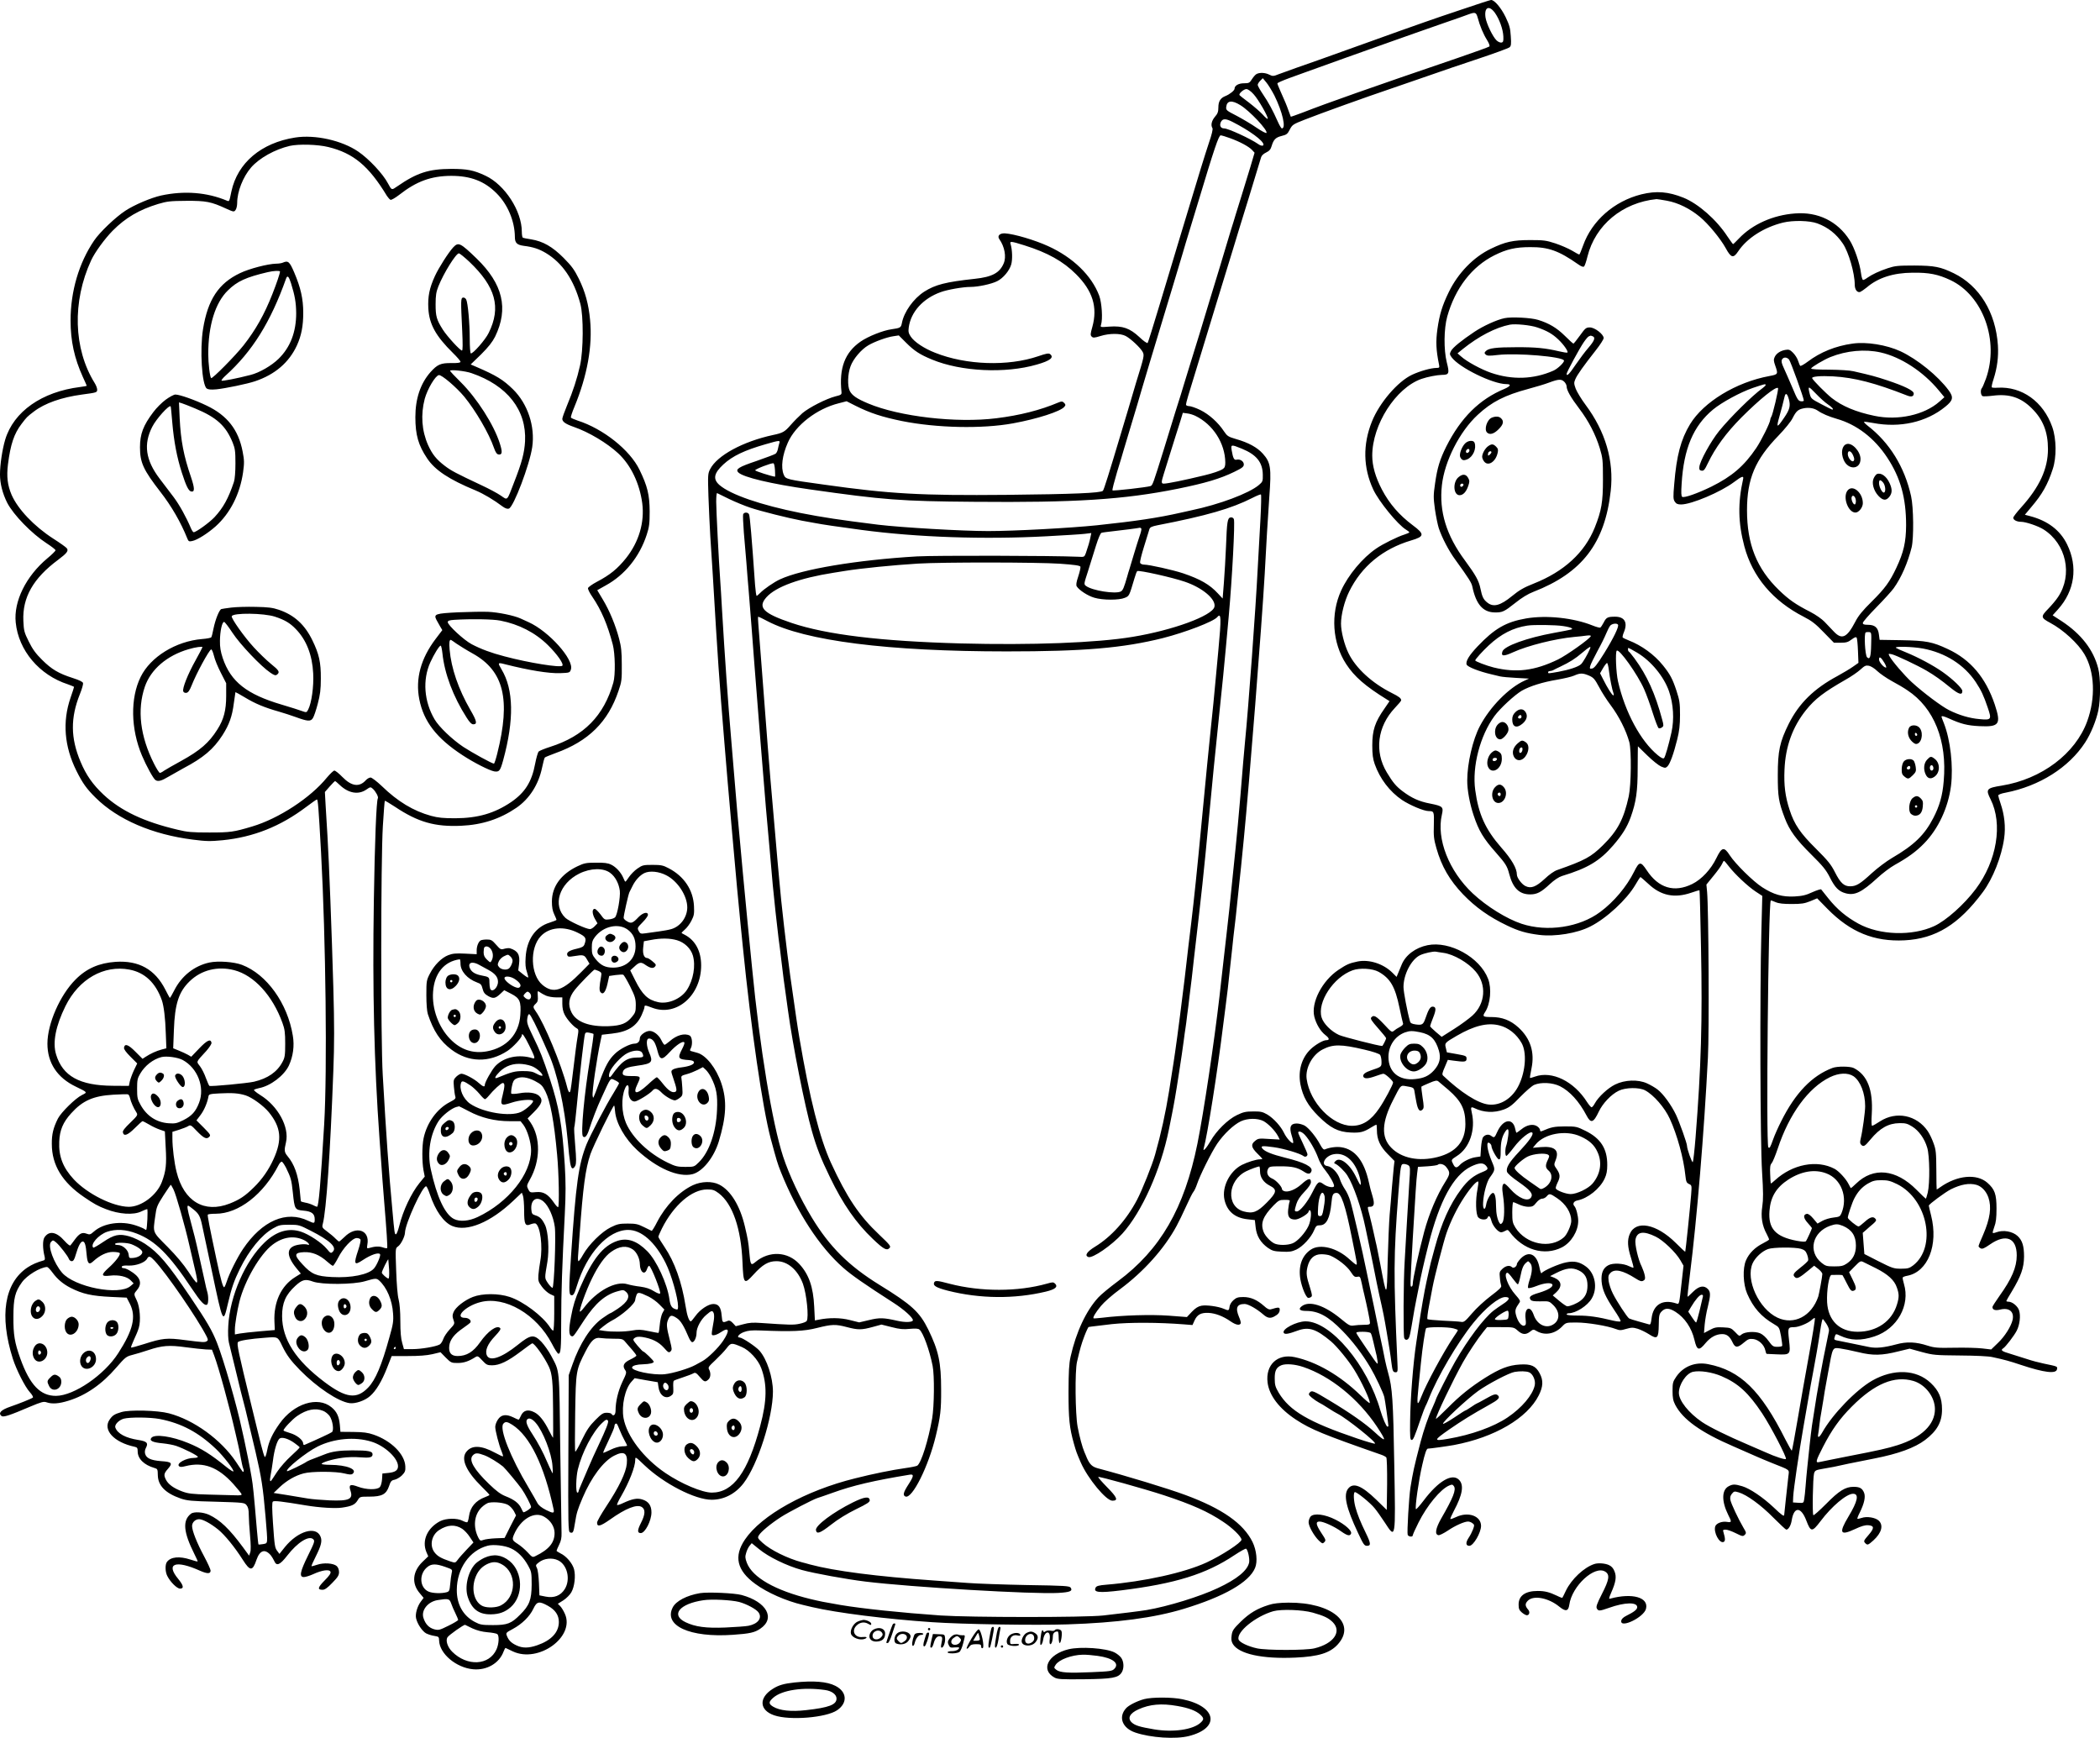 <?xml version="1.0" encoding="UTF-8"?>
<svg xmlns="http://www.w3.org/2000/svg" version="1.0" viewBox="0 0 1814.957 1501.877" preserveAspectRatio="xMidYMid meet">
  <g transform="translate(-109.017,1706.977) scale(0.1,-0.1)" fill="#000000" stroke="none">
    <path d="M13730 16990 c-129 -43 -273 -92 -320 -109 -107 -37 -342 -121 -480 -171 -412 -148 -547 -196 -635 -226 -55 -20 -123 -44 -152 -55 -47 -19 -53 -19 -82 -5 -34 18 -83 21 -111 6 -10 -5 -28 -26 -40 -45 -20 -32 -26 -35 -69 -35 -46 0 -81 -20 -81 -47 0 -15 -41 -48 -78 -63 -44 -17 -62 -46 -62 -100 0 -36 -6 -53 -30 -80 -29 -35 -37 -73 -21 -98 5 -9 -6 -56 -30 -125 -35 -105 -103 -326 -169 -547 -16 -52 -38 -126 -50 -165 -12 -38 -34 -113 -50 -165 -16 -52 -37 -124 -48 -160 -11 -36 -62 -204 -113 -375 -51 -170 -96 -314 -100 -319 -5 -5 -37 17 -72 51 -83 77 -144 98 -259 90 -78 -6 -79 -6 -72 16 16 49 7 190 -16 252 -65 173 -226 330 -442 428 -114 52 -292 105 -373 110 -45 2 -68 -22 -48 -50 46 -65 62 -153 38 -209 -35 -83 -100 -118 -251 -134 -249 -27 -340 -50 -436 -111 -93 -60 -175 -175 -193 -271 -8 -40 -13 -43 -90 -54 -73 -10 -202 -61 -268 -107 -135 -94 -186 -229 -164 -436 2 -21 -4 -25 -53 -37 -78 -20 -226 -95 -285 -145 -27 -24 -72 -69 -100 -101 -53 -61 -69 -70 -155 -88 -259 -56 -482 -177 -542 -294 -20 -39 -21 -51 -15 -236 4 -107 11 -262 16 -345 6 -82 15 -229 21 -325 45 -758 55 -903 101 -1460 15 -185 42 -505 59 -690 5 -58 14 -159 20 -225 19 -222 41 -454 60 -647 6 -54 15 -143 20 -198 72 -719 170 -1391 241 -1660 53 -196 58 -213 88 -289 140 -350 334 -648 539 -828 71 -63 183 -141 435 -303 90 -58 167 -127 167 -150 0 -18 -66 -21 -135 -5 -118 27 -154 28 -244 6 l-85 -20 -80 20 c-80 21 -180 22 -272 3 l-31 -6 -6 119 c-8 170 -46 279 -128 368 -101 110 -262 117 -381 17 -38 -33 -43 -24 -52 86 -7 82 -12 112 -38 222 -42 179 -123 312 -222 362 -61 31 -154 29 -229 -6 -119 -57 -233 -174 -308 -318 -22 -44 -44 -78 -47 -76 -4 2 -34 17 -67 33 -52 26 -71 30 -140 30 -70 0 -89 -4 -146 -32 -78 -38 -190 -149 -239 -236 -17 -31 -35 -57 -40 -57 -4 0 -6 19 -4 43 2 23 8 110 14 192 29 406 50 563 93 690 22 66 198 427 205 420 3 -2 6 -25 8 -50 9 -104 86 -238 192 -336 172 -158 355 -237 477 -207 87 22 184 142 227 281 66 218 72 356 23 503 -44 132 -133 245 -209 265 -23 6 -47 13 -54 15 -10 3 -10 9 -2 23 18 34 13 99 -9 111 -45 23 -113 4 -173 -49 -20 -17 -40 -31 -44 -31 -5 0 -18 19 -29 42 -21 43 -65 78 -100 78 -35 0 -85 -37 -85 -63 0 -29 -18 -47 -47 -47 -37 0 -127 -46 -169 -88 -52 -50 -82 -104 -133 -243 -58 -156 -54 -148 -59 -119 -6 34 36 323 69 476 l11 51 88 10 c136 15 212 63 256 161 13 29 24 59 24 67 0 19 5 19 68 -5 209 -79 422 106 422 366 0 123 -50 217 -142 265 -12 6 -25 13 -27 15 -2 2 11 15 28 30 18 15 43 49 57 77 23 44 25 60 22 126 -7 140 -86 258 -219 327 -47 25 -65 29 -139 29 -79 0 -88 -2 -131 -32 -25 -17 -57 -50 -72 -72 -15 -23 -29 -41 -32 -41 -3 0 -11 15 -18 33 -20 47 -63 94 -105 114 -28 14 -61 18 -132 17 -85 0 -102 -4 -161 -32 -141 -68 -219 -175 -219 -304 0 -49 6 -81 20 -110 11 -23 20 -45 20 -48 0 -3 -27 -14 -59 -24 -123 -37 -199 -147 -208 -300 -4 -58 -1 -94 11 -126 8 -24 13 -46 11 -48 -2 -3 -23 10 -45 28 l-41 33 7 53 c10 82 -9 116 -78 138 -9 3 -31 1 -49 -4 -30 -9 -34 -7 -71 35 -35 40 -44 45 -81 45 -23 0 -47 -4 -53 -8 -19 -12 -34 -50 -34 -85 l0 -34 -100 5 c-79 4 -109 1 -145 -13 -58 -22 -122 -86 -160 -161 -29 -56 -30 -65 -30 -184 0 -76 5 -141 13 -165 48 -145 106 -233 203 -306 148 -112 326 -116 486 -11 47 31 123 113 123 134 0 27 22 -3 63 -86 51 -103 56 -120 30 -112 -118 37 -246 11 -321 -67 -31 -33 -92 -141 -92 -164 0 -21 -16 -15 -52 17 -38 35 -123 80 -150 80 -11 0 -30 -12 -45 -26 -23 -23 -25 -31 -20 -87 3 -34 8 -71 12 -83 6 -18 -1 -25 -47 -49 -111 -57 -199 -179 -227 -313 -14 -67 -14 -201 -1 -275 l11 -56 -46 -56 c-71 -88 -142 -239 -174 -369 -10 -39 -22 -71 -28 -73 -12 -4 -14 9 -32 212 -32 345 -52 623 -83 1165 -18 301 -17 1858 1 2150 7 118 15 217 17 219 2 2 42 -22 88 -52 199 -133 345 -174 571 -164 183 8 337 59 479 156 112 77 191 201 221 346 9 44 20 84 24 88 4 4 46 21 92 38 285 102 455 270 545 539 27 78 29 97 28 225 0 112 -5 156 -23 224 -31 118 -83 243 -140 338 l-49 82 73 41 c165 90 293 248 355 440 21 64 25 94 25 200 -1 144 -19 218 -88 360 -83 171 -313 354 -535 425 -29 10 -55 21 -58 26 -2 5 11 46 30 91 112 271 158 528 136 753 -13 137 -42 243 -97 355 -39 79 -61 109 -132 181 -98 98 -178 143 -280 160 -36 5 -68 12 -73 15 -4 3 -8 26 -8 51 0 179 -147 406 -314 484 -102 48 -158 59 -296 59 -195 -1 -296 -33 -468 -152 -48 -33 -46 -34 -79 27 -43 82 -164 211 -256 274 -141 97 -374 149 -546 122 -294 -46 -498 -219 -551 -466 -18 -88 -18 -88 -38 -80 -173 73 -370 88 -569 45 -86 -19 -231 -80 -310 -132 -84 -55 -221 -185 -270 -258 -131 -193 -203 -438 -203 -691 0 -177 33 -326 106 -487 19 -41 34 -75 34 -77 0 -1 -26 -6 -57 -10 -331 -41 -575 -212 -648 -455 -25 -84 -45 -216 -45 -301 0 -78 22 -164 62 -244 54 -105 212 -267 340 -350 43 -28 78 -55 78 -61 0 -6 -32 -38 -71 -70 -184 -154 -292 -372 -273 -554 24 -242 204 -455 452 -535 28 -10 52 -20 52 -22 0 -3 -13 -45 -30 -93 -72 -209 -54 -422 51 -633 53 -106 87 -154 166 -232 191 -189 490 -318 841 -362 115 -15 151 -15 257 -5 266 27 498 119 722 288 46 35 88 64 92 64 9 0 14 -62 36 -460 41 -753 54 -1882 27 -2345 -31 -521 -48 -715 -62 -715 -4 0 -21 7 -36 15 -16 8 -46 18 -66 21 -21 4 -38 9 -38 13 0 3 -5 48 -10 100 -14 129 -47 220 -105 289 -28 34 -30 49 -13 120 30 131 -70 314 -223 408 -32 20 -56 40 -54 44 3 4 22 11 42 15 100 18 219 109 260 196 36 79 49 169 34 257 -45 280 -226 532 -440 613 -69 26 -206 36 -281 20 -130 -28 -241 -116 -304 -241 -19 -38 -36 -67 -39 -64 -2 3 -20 35 -38 71 -89 175 -229 253 -429 240 -143 -10 -252 -57 -347 -153 -134 -134 -243 -382 -243 -554 0 -167 85 -295 246 -372 103 -50 101 -48 53 -72 -56 -27 -180 -149 -208 -203 -40 -80 -54 -136 -53 -220 0 -183 91 -332 280 -460 83 -57 121 -78 187 -103 114 -45 240 -53 307 -20 23 11 46 20 50 20 8 0 0 -170 -8 -179 -2 -2 -9 1 -16 7 -7 5 -41 20 -75 31 -125 42 -278 20 -360 -52 -32 -28 -37 -30 -66 -19 -38 14 -62 1 -103 -55 -15 -21 -31 -42 -36 -47 -4 -5 -26 12 -50 39 -70 80 -134 91 -174 30 -16 -25 -16 -96 2 -167 4 -19 2 -29 -7 -31 -60 -17 -101 -35 -142 -62 -199 -134 -244 -416 -126 -788 30 -94 105 -243 146 -288 21 -23 32 -43 27 -48 -10 -9 -120 -53 -193 -78 -82 -28 -109 -56 -78 -81 16 -13 71 5 246 80 100 42 119 47 144 38 47 -16 106 -12 189 14 150 46 290 143 412 285 78 90 87 97 137 110 30 7 94 27 143 43 117 39 178 44 322 24 65 -9 143 -17 173 -19 l53 -2 19 -50 c40 -106 132 -442 185 -675 8 -36 19 -81 23 -100 5 -19 14 -66 21 -105 7 -38 16 -81 21 -94 6 -13 7 -26 4 -29 -6 -7 -2 -12 -65 83 -130 193 -364 363 -580 420 -98 26 -339 32 -410 11 -61 -18 -78 -29 -103 -66 -61 -88 38 -196 216 -234 23 -5 27 -11 27 -40 0 -63 54 -117 144 -143 28 -8 29 -11 30 -63 2 -90 65 -155 197 -201 56 -19 93 -23 308 -28 239 -7 244 -8 262 -30 14 -17 19 -40 19 -83 0 -33 5 -113 11 -178 7 -76 8 -128 2 -146 l-10 -29 -55 75 c-116 157 -196 233 -291 278 -52 24 -132 29 -157 9 -74 -58 -65 -158 29 -346 18 -35 31 -65 29 -66 -2 -2 -30 5 -62 16 -95 31 -170 24 -203 -20 -17 -22 -16 -86 3 -122 26 -52 84 -109 110 -109 36 0 30 28 -16 84 -111 134 -23 166 190 70 62 -27 90 -27 90 2 0 10 -25 65 -56 123 -62 115 -104 221 -104 262 0 32 28 59 61 59 33 -1 98 -36 164 -89 58 -47 145 -154 214 -263 63 -99 84 -99 118 2 29 83 74 97 125 36 9 -12 22 -34 29 -49 19 -45 49 -32 111 48 89 115 189 178 226 141 14 -14 10 -27 -46 -140 -69 -140 -78 -186 -36 -186 14 0 50 11 81 25 75 35 140 44 149 21 5 -13 -9 -34 -51 -76 -59 -60 -64 -80 -17 -80 19 0 42 16 84 60 47 48 58 65 58 93 0 21 -8 41 -20 52 -28 25 -113 31 -170 11 -24 -8 -46 -14 -48 -12 -2 2 14 39 36 82 48 96 58 136 42 174 -39 94 -195 48 -308 -91 l-47 -59 -17 23 c-23 29 -25 43 -39 245 -8 122 -9 176 -1 184 10 10 77 2 287 -33 114 -19 254 -28 311 -19 83 12 111 25 134 62 20 33 20 33 102 33 109 0 146 20 170 90 14 43 21 51 48 56 18 4 47 21 64 38 26 27 31 38 29 77 -4 105 -121 222 -275 275 -49 17 -88 22 -174 23 l-112 1 -5 60 c-7 73 -27 116 -73 153 -118 97 -325 32 -448 -142 -62 -87 -93 -154 -107 -230 -7 -37 -16 -63 -21 -58 -5 5 -19 53 -33 108 -13 54 -51 209 -84 344 -111 454 -127 528 -114 541 13 13 107 28 231 37 116 9 112 11 152 -73 38 -78 73 -125 152 -206 146 -149 332 -273 429 -286 49 -7 132 21 177 61 52 45 102 129 147 244 l40 102 140 0 c96 0 162 5 211 16 l71 17 46 -47 c44 -44 49 -46 102 -46 53 0 95 14 152 50 21 13 25 11 61 -28 35 -38 44 -42 85 -42 64 0 135 34 246 118 52 40 98 72 101 72 20 0 106 -121 144 -203 28 -60 35 -132 36 -374 1 -125 1 -232 0 -238 0 -5 -16 22 -35 60 -41 83 -84 138 -127 159 -56 29 -97 17 -118 -34 -7 -16 -15 -30 -18 -30 -3 0 -25 9 -48 21 -61 29 -103 23 -131 -20 -13 -19 -23 -47 -23 -63 0 -33 32 -157 55 -212 9 -21 14 -40 12 -43 -3 -2 -33 12 -68 31 -120 65 -202 68 -249 8 -49 -62 -2 -168 134 -302 36 -35 66 -67 66 -70 0 -3 -17 -12 -37 -19 -82 -30 -129 -86 -140 -166 -3 -25 -10 -48 -14 -51 -5 -3 -23 3 -41 12 -47 25 -142 23 -194 -3 -111 -58 -160 -168 -119 -267 l16 -37 -50 -48 c-86 -84 -95 -187 -24 -270 l34 -41 -24 -32 c-31 -41 -50 -108 -41 -145 11 -49 54 -112 87 -130 18 -9 50 -19 72 -22 37 -6 39 -8 40 -41 4 -113 148 -234 294 -247 118 -11 226 52 263 153 7 19 15 33 18 31 3 -2 31 -15 63 -30 221 -103 538 126 449 325 -11 25 -29 55 -40 66 l-21 21 48 30 c26 17 57 48 69 70 28 49 38 142 23 199 -14 51 -67 113 -116 136 -19 10 -35 20 -35 23 0 4 10 27 22 52 17 33 22 61 21 101 -1 30 -6 352 -11 715 -9 731 -3 673 -79 818 -21 40 -59 93 -84 120 -65 67 -92 64 -205 -27 -137 -110 -241 -146 -266 -91 -19 41 6 100 70 167 40 43 53 61 44 70 -28 28 -105 -26 -173 -123 -59 -84 -117 -119 -195 -119 -56 0 -79 30 -71 91 7 52 44 99 117 149 32 22 62 45 65 50 11 17 -15 40 -46 40 -97 0 3 103 133 136 212 55 485 -105 618 -360 24 -47 49 -86 56 -86 20 0 24 39 24 285 0 238 8 475 31 920 9 179 9 273 0 425 -22 346 -50 505 -129 745 -64 190 -81 235 -147 370 -46 95 -53 116 -48 152 4 27 10 40 18 37 11 -5 63 -107 124 -246 12 -27 31 -69 42 -95 74 -163 138 -456 165 -746 18 -200 25 -239 41 -245 7 -2 18 8 25 23 9 20 9 59 -1 175 -7 81 -11 152 -8 157 3 4 12 85 21 178 28 299 64 608 72 630 5 12 14 14 38 9 17 -3 33 -8 35 -10 3 -3 -12 -111 -30 -219 -49 -292 -82 -646 -61 -667 18 -18 37 5 57 70 21 66 66 185 100 257 88 192 77 178 121 158 19 -9 34 -20 34 -25 0 -5 -23 -44 -50 -89 -60 -95 -199 -361 -231 -439 -69 -174 -92 -339 -134 -965 -19 -282 -19 -331 -1 -338 20 -8 30 8 51 78 87 285 271 485 444 485 115 0 233 -105 323 -285 49 -96 108 -304 108 -376 0 -27 -3 -30 -22 -24 -33 10 -45 30 -53 88 -18 131 -111 333 -191 413 -89 90 -171 118 -259 89 -124 -42 -215 -157 -323 -406 -41 -94 -59 -151 -77 -249 -20 -103 -20 -159 2 -167 18 -7 13 -14 112 138 98 148 183 221 293 250 42 12 49 11 68 -6 41 -37 18 -86 -71 -146 -32 -21 -61 -39 -65 -39 -3 0 -35 -20 -70 -45 -99 -71 -194 -218 -257 -399 l-32 -91 -3 -676 c-3 -618 -1 -677 14 -683 26 -10 30 -1 43 81 14 88 21 112 66 218 75 177 180 317 273 364 85 44 118 23 109 -70 -7 -76 -67 -201 -178 -369 -43 -65 -79 -128 -79 -140 0 -39 28 -32 112 27 136 97 233 135 275 108 32 -21 30 -64 -8 -138 -32 -63 -32 -87 -1 -87 37 0 92 107 92 179 0 60 -26 96 -81 112 -43 13 -86 5 -167 -33 -23 -11 -45 -18 -49 -15 -3 3 12 37 34 74 72 125 123 257 123 316 0 29 2 28 80 -47 167 -159 438 -298 580 -298 108 0 207 52 277 144 122 160 252 566 253 790 0 123 -52 282 -117 355 -31 35 -148 113 -170 113 -31 0 -9 30 35 47 38 14 67 17 147 14 268 -11 375 -7 487 22 128 32 159 33 258 7 95 -25 126 -25 221 1 l77 21 88 -22 c69 -18 102 -21 157 -15 48 4 73 3 83 -6 32 -26 87 -177 114 -313 17 -83 14 -352 -4 -456 -33 -188 -93 -380 -128 -407 -7 -5 -56 -15 -108 -22 -106 -15 -273 -48 -430 -88 -429 -106 -809 -318 -952 -529 -98 -145 -70 -267 89 -383 103 -76 267 -148 413 -182 19 -4 55 -13 80 -19 215 -50 638 -103 1035 -130 258 -18 898 -28 1169 -19 432 14 752 57 1006 134 349 106 566 230 617 354 23 54 13 152 -22 224 -79 160 -261 288 -580 406 -148 55 -512 166 -758 231 -47 13 -69 33 -94 90 -5 14 -15 36 -21 50 -18 42 -42 130 -59 220 -20 110 -24 479 -5 560 29 123 36 148 64 223 16 42 33 77 36 78 4 0 16 2 27 4 11 2 90 11 175 21 151 16 405 15 621 -2 l75 -6 18 40 c23 50 55 68 121 65 59 -3 125 -28 190 -73 46 -32 80 -38 88 -17 2 6 -4 31 -15 55 -33 79 -18 112 49 112 30 0 105 -42 161 -91 35 -31 61 -36 95 -17 33 17 47 35 47 59 0 22 -9 23 -76 3 -16 -4 -32 3 -60 29 -60 53 -115 77 -178 77 -47 0 -61 -5 -86 -27 -19 -17 -32 -40 -34 -58 -4 -33 -8 -35 -51 -16 -47 20 -149 34 -191 26 -28 -5 -52 -20 -83 -52 l-43 -46 -157 12 c-154 11 -398 4 -576 -18 -38 -4 -72 -7 -74 -5 -8 7 17 50 64 107 27 33 97 95 164 144 205 152 384 351 490 548 18 33 55 109 82 169 27 60 55 116 63 125 8 9 22 39 31 66 26 78 123 273 175 351 57 83 141 163 204 193 59 27 143 28 195 2 41 -22 101 -83 126 -130 l15 -30 -92 5 c-86 6 -95 5 -120 -16 -39 -30 -35 -56 17 -108 25 -24 45 -46 45 -48 0 -2 -10 -4 -22 -4 -31 0 -107 -24 -155 -48 -105 -54 -174 -190 -151 -299 22 -101 89 -159 200 -171 l63 -7 7 -63 c8 -75 43 -132 106 -177 38 -26 54 -30 121 -33 64 -3 85 0 124 18 56 26 129 106 154 167 16 38 22 43 50 43 56 0 87 60 100 195 6 71 14 85 45 85 39 0 75 -104 131 -385 47 -231 48 -235 38 -235 -4 0 -30 20 -57 45 -108 101 -256 138 -335 85 -78 -52 -110 -145 -90 -259 13 -70 47 -152 66 -158 6 -1 17 1 25 7 12 7 11 18 -7 77 -33 102 -36 129 -23 184 18 73 58 109 120 109 27 0 62 -5 77 -12 65 -28 145 -91 176 -139 27 -42 36 -48 57 -44 24 5 26 2 39 -57 7 -35 17 -79 22 -98 21 -88 49 -223 49 -241 0 -16 -7 -19 -52 -19 -29 0 -69 -3 -88 -6 -32 -5 -43 1 -113 59 -141 116 -271 158 -336 108 -33 -25 -19 -41 37 -41 107 0 191 -46 313 -171 88 -89 175 -204 243 -319 41 -69 113 -221 120 -255 6 -24 33 -216 35 -247 1 -5 -3 -8 -8 -8 -10 0 -41 73 -61 140 -111 391 -429 770 -646 770 -79 0 -209 -68 -189 -100 9 -15 41 -9 120 20 96 35 159 15 288 -93 50 -42 152 -166 200 -244 64 -102 146 -278 134 -289 -2 -3 -38 27 -78 66 -178 173 -382 291 -571 331 -148 31 -252 -67 -233 -220 14 -112 101 -226 246 -321 128 -84 238 -129 737 -303 18 -6 38 -17 43 -23 5 -7 8 -102 7 -233 l-3 -221 -90 88 c-128 124 -200 152 -244 96 -42 -54 -17 -165 85 -381 47 -101 55 -113 78 -113 36 0 34 21 -10 111 -46 94 -73 161 -90 224 -15 56 -18 121 -6 129 12 7 135 -92 173 -140 18 -21 56 -76 86 -121 96 -147 95 -158 83 498 -9 557 -17 668 -53 794 -8 28 -20 77 -27 110 -6 33 -16 78 -20 100 -5 22 -18 85 -30 140 -28 137 -70 343 -80 385 -4 19 -17 82 -29 139 -38 188 -121 545 -141 610 -10 36 -32 83 -48 105 -15 23 -35 61 -42 85 -17 54 -69 108 -107 113 -64 7 -22 88 52 102 82 16 156 -33 202 -132 24 -50 42 -132 30 -132 -3 0 -18 28 -35 63 -53 114 -141 183 -180 142 -14 -14 -14 -18 -4 -22 25 -9 84 -66 107 -103 53 -84 121 -281 155 -447 6 -26 18 -88 29 -138 10 -49 27 -128 36 -175 24 -123 46 -230 55 -270 37 -164 42 -190 64 -320 21 -123 34 -203 41 -265 9 -73 14 -85 36 -85 19 0 20 5 16 88 -34 748 -33 922 8 1452 20 258 21 260 49 260 12 0 30 -6 39 -12 15 -12 16 -26 7 -148 -5 -74 -14 -223 -20 -330 -6 -107 -15 -264 -20 -349 -11 -170 -13 -640 -4 -665 9 -23 33 -20 43 7 5 12 14 54 20 92 21 125 32 189 41 230 5 22 14 67 20 100 20 107 46 221 86 380 95 377 216 599 367 673 67 32 103 35 127 10 26 -29 22 -37 -27 -57 -77 -30 -128 -72 -185 -149 -98 -131 -170 -292 -228 -507 -35 -128 -40 -147 -51 -200 -6 -27 -15 -68 -20 -90 -18 -80 -48 -253 -68 -390 -7 -44 -16 -107 -21 -140 -27 -177 -51 -484 -53 -675 -2 -138 0 -165 13 -165 14 0 23 20 81 190 17 50 35 95 38 100 4 6 18 37 31 70 71 182 248 484 383 651 104 129 221 224 276 224 46 0 39 -23 -19 -60 -27 -17 -64 -44 -83 -58 -87 -70 -220 -247 -332 -442 -47 -82 -165 -314 -165 -324 0 -3 -13 -34 -29 -70 -36 -77 -76 -194 -103 -296 -60 -230 -65 -257 -88 -395 -13 -81 -31 -391 -24 -410 7 -17 44 -21 44 -4 0 6 22 56 50 111 73 146 190 288 264 319 25 11 30 10 41 -5 22 -30 -5 -99 -110 -281 -48 -85 -57 -137 -23 -143 9 -2 45 16 80 39 63 43 143 79 176 79 10 0 27 -6 37 -14 18 -13 19 -17 6 -53 -8 -21 -25 -55 -39 -75 -27 -41 -24 -68 7 -68 35 0 101 114 101 173 -1 86 -111 125 -215 76 -25 -12 -48 -20 -50 -17 -3 2 11 34 30 70 76 142 89 224 44 269 -59 59 -178 -11 -304 -178 -35 -46 -65 -80 -68 -76 -9 17 24 251 55 383 22 98 37 140 48 140 19 0 170 21 225 31 352 66 635 232 734 430 38 76 40 129 8 189 -34 65 -74 83 -172 77 -98 -6 -172 -35 -300 -115 -126 -80 -218 -154 -322 -259 -57 -57 -103 -100 -103 -95 0 26 146 331 234 489 42 75 127 203 174 261 l34 42 115 0 c114 0 116 0 150 -30 40 -36 70 -38 108 -8 25 20 29 20 54 5 71 -42 158 -27 221 38 34 35 34 35 126 35 94 0 268 -29 338 -56 34 -13 44 -13 91 1 46 13 58 13 99 1 25 -8 69 -29 97 -47 73 -47 83 -37 85 80 1 81 4 95 24 116 31 33 66 32 121 -3 80 -51 139 -139 163 -241 22 -94 39 -99 98 -27 42 50 91 76 142 76 41 0 66 -20 91 -74 22 -46 42 -46 96 0 38 32 48 35 84 31 46 -7 92 -50 102 -98 3 -16 8 -29 12 -30 3 0 43 -2 88 -4 117 -5 119 -2 105 121 -12 109 -11 114 45 114 38 0 120 34 150 62 13 12 25 19 28 17 4 -5 -19 -147 -55 -344 -34 -188 -56 -311 -95 -539 -24 -142 -46 -260 -49 -263 -2 -3 -27 40 -55 95 -213 425 -390 598 -668 652 -111 22 -213 -18 -275 -107 -30 -44 -33 -54 -33 -124 0 -59 5 -85 23 -120 66 -127 221 -238 502 -359 72 -31 120 -52 205 -90 22 -10 80 -34 129 -54 165 -66 149 -53 142 -116 -3 -30 -13 -116 -21 -190 -8 -74 -15 -138 -15 -142 0 -17 -19 -5 -90 63 -94 89 -206 164 -272 184 -64 19 -82 19 -118 0 -61 -32 -62 -130 -4 -247 32 -62 31 -68 -11 -61 -43 7 -92 -12 -101 -39 -16 -51 35 -148 71 -135 17 7 17 28 0 85 -6 19 -4 22 19 22 15 0 54 -14 88 -31 56 -28 62 -29 77 -14 15 15 14 20 -12 63 -45 77 -105 205 -112 238 -4 22 -1 37 13 54 18 22 22 23 59 12 71 -21 194 -111 299 -218 57 -57 107 -104 112 -104 19 0 40 36 47 80 19 121 80 120 126 -1 39 -102 50 -102 123 -6 96 128 225 237 281 237 54 0 41 -64 -40 -198 -85 -142 -72 -167 55 -108 57 27 89 36 117 34 52 -4 53 -25 4 -82 -45 -52 -47 -56 -29 -74 18 -18 24 -15 69 25 71 65 89 130 46 171 -29 27 -104 39 -148 23 -18 -6 -34 -9 -36 -7 -3 2 6 26 20 53 39 79 52 137 37 173 -16 38 -37 50 -91 50 -70 0 -125 -34 -237 -148 -57 -57 -106 -101 -110 -97 -10 10 -4 323 6 360 8 27 13 30 83 42 68 11 98 17 214 43 40 8 78 16 225 45 205 40 348 92 438 160 103 78 147 156 146 265 0 97 -27 161 -98 228 -124 117 -320 125 -505 20 -141 -81 -344 -291 -432 -448 -26 -46 -43 -52 -35 -13 3 16 8 53 11 83 3 30 10 75 15 100 4 25 13 79 20 120 6 41 15 95 20 120 5 25 14 74 20 110 40 221 36 214 103 206 29 -4 99 -18 157 -32 125 -31 204 -30 349 7 l95 23 105 -29 c101 -27 117 -28 331 -30 135 -1 247 -6 280 -14 107 -23 146 -34 245 -67 205 -68 307 -80 313 -37 4 24 7 23 -114 48 -39 8 -104 25 -145 39 -41 13 -107 34 -146 46 -72 21 -86 31 -60 47 20 12 96 111 117 153 26 51 35 129 20 175 -12 37 -59 75 -92 75 -10 0 -18 3 -18 6 0 3 21 40 47 82 80 133 105 204 106 302 0 92 -15 139 -55 177 -44 41 -124 55 -184 33 -15 -6 -29 -8 -31 -6 -3 3 3 26 13 53 14 36 19 75 19 158 0 125 -15 166 -79 223 -93 81 -261 65 -408 -39 -14 -11 -28 -19 -30 -19 -1 0 -3 75 -3 167 -1 149 -3 175 -24 232 -12 35 -35 83 -51 106 -95 138 -271 174 -411 84 -33 -22 -64 -39 -69 -39 -6 0 -7 40 -3 104 12 207 -38 335 -155 395 -31 16 -144 17 -185 1 -177 -67 -321 -216 -443 -461 -25 -49 -56 -118 -69 -155 -26 -73 -31 -81 -42 -70 -21 20 0 2112 21 2133 1 2 20 -4 42 -14 28 -12 68 -16 139 -16 84 0 110 4 160 24 l60 25 90 -92 c198 -201 402 -284 665 -271 270 14 469 137 677 417 87 117 162 307 184 465 14 98 3 201 -31 301 -11 32 -20 63 -20 69 0 7 27 18 63 24 293 57 547 217 688 434 49 75 95 188 114 277 20 95 20 284 -1 363 -41 161 -147 297 -315 408 l-79 51 46 51 c145 161 174 368 79 562 -60 123 -168 205 -323 245 l-42 11 56 67 c94 110 142 195 185 328 34 102 32 261 -4 363 -77 220 -263 353 -474 340 -23 -2 -45 0 -49 3 -3 4 3 35 15 70 32 100 44 193 38 293 -19 286 -160 515 -381 623 -116 56 -166 66 -341 67 -142 0 -168 -3 -229 -23 -75 -25 -135 -53 -178 -83 -14 -11 -31 -19 -36 -19 -6 0 -14 26 -18 58 -10 84 -58 224 -99 287 -104 163 -274 246 -472 230 -190 -14 -368 -94 -484 -216 -26 -27 -48 -49 -51 -49 -2 0 -24 30 -49 67 -94 144 -251 282 -379 334 -132 53 -235 61 -365 29 -235 -59 -427 -228 -503 -442 -15 -43 -30 -78 -33 -78 -4 0 -32 15 -63 34 -31 18 -95 46 -143 62 -79 26 -102 29 -218 29 -150 0 -216 -15 -340 -75 -150 -72 -284 -210 -364 -375 -56 -115 -80 -193 -98 -319 -15 -108 -12 -181 14 -308 5 -25 3 -28 -23 -28 -49 -1 -141 -27 -210 -59 -124 -58 -282 -242 -347 -404 -80 -199 -76 -399 11 -587 47 -102 213 -306 284 -348 15 -9 28 -19 28 -23 0 -3 -19 -12 -42 -19 -59 -18 -190 -83 -244 -121 -119 -81 -242 -229 -303 -363 -93 -203 -76 -453 43 -635 71 -109 165 -191 353 -307 l22 -14 -43 -63 c-83 -118 -106 -188 -106 -320 0 -77 5 -115 21 -161 45 -127 129 -237 236 -310 68 -45 188 -96 230 -96 47 0 48 -4 45 -120 -3 -95 0 -123 22 -200 45 -159 114 -277 230 -399 109 -113 226 -196 381 -270 100 -48 166 -67 278 -81 137 -17 328 14 442 73 139 70 315 233 389 360 21 37 41 67 44 67 2 0 33 -27 68 -59 108 -102 225 -126 369 -77 39 14 72 23 73 21 2 -2 8 -225 13 -497 13 -626 1 -1033 -47 -1638 -9 -113 -20 -209 -24 -214 -7 -7 -50 114 -50 141 0 22 -64 202 -95 268 -40 84 -111 182 -160 219 -19 15 -60 39 -91 53 -77 35 -192 31 -275 -10 -62 -30 -145 -107 -175 -162 -10 -19 -23 -35 -29 -35 -5 0 -22 20 -38 44 -114 181 -304 274 -452 221 -21 -8 -41 -13 -42 -11 -2 2 4 38 13 82 29 140 -9 259 -113 354 -68 62 -140 90 -233 90 -74 0 -80 5 -55 43 46 70 58 204 26 287 -71 186 -331 330 -523 291 -104 -21 -190 -85 -224 -168 -8 -18 -21 -49 -29 -70 l-15 -36 -35 35 c-79 79 -202 118 -302 98 -72 -15 -94 -25 -165 -72 -141 -94 -239 -283 -209 -405 16 -64 54 -127 96 -159 35 -27 38 -44 7 -44 -27 0 -94 -39 -135 -78 -78 -75 -110 -187 -88 -304 21 -107 65 -184 155 -274 104 -103 170 -137 279 -142 82 -4 112 3 179 45 21 13 40 23 43 23 3 0 5 -22 5 -48 0 -80 27 -139 93 -206 l59 -60 -6 -51 c-3 -27 -10 -106 -16 -175 -5 -69 -14 -177 -20 -240 -5 -63 -13 -243 -17 -399 -7 -323 -8 -324 -63 -31 -18 91 -35 179 -40 195 -4 17 -13 57 -20 90 -7 33 -21 93 -31 132 -23 88 -23 83 0 83 37 0 43 23 23 92 -11 34 -25 88 -31 118 -41 187 -120 288 -241 305 -41 6 -100 -2 -140 -19 -11 -4 -22 8 -40 41 -35 66 -96 141 -133 164 -18 10 -49 19 -70 19 -54 0 -67 -31 -43 -106 10 -31 15 -58 12 -62 -10 -10 -57 41 -78 85 -28 59 -91 128 -146 161 -40 23 -58 27 -122 26 -64 0 -85 -5 -141 -32 -77 -37 -177 -135 -227 -224 -36 -62 -69 -98 -59 -63 31 106 119 664 167 1055 5 41 14 111 20 155 6 44 15 119 21 168 5 48 13 126 19 175 5 48 14 130 20 182 5 52 14 133 20 180 6 47 15 128 20 180 5 52 15 138 20 190 10 90 17 158 40 393 48 487 154 1832 180 2282 5 99 15 261 20 360 6 99 15 239 20 310 19 253 12 298 -56 374 -48 54 -125 96 -231 126 -68 20 -77 26 -104 66 -51 78 -130 148 -205 185 -39 19 -83 34 -98 34 -14 0 -26 6 -26 13 0 14 21 87 85 292 59 191 147 481 186 610 17 55 48 156 69 225 21 69 52 170 69 225 16 55 76 249 132 430 55 182 104 341 108 355 4 15 22 32 44 42 27 13 39 27 47 55 17 57 35 75 87 88 42 10 51 17 70 55 22 42 28 46 130 86 137 54 526 194 763 274 47 16 177 61 290 100 113 40 316 109 452 154 135 45 254 89 263 96 15 12 17 27 12 97 -4 69 -11 95 -45 166 -39 80 -96 147 -125 147 -7 0 -118 -36 -247 -80z m280 -31 c39 -55 70 -141 73 -203 2 -42 -1 -51 -16 -54 -11 -2 -29 6 -42 18 -33 31 -87 143 -96 198 -13 89 30 111 81 41z m-149 -41 c19 -72 50 -145 81 -194 17 -28 26 -50 20 -56 -5 -5 -128 -49 -273 -99 -751 -256 -1133 -391 -1335 -470 -58 -22 -106 -39 -108 -38 -1 2 -10 27 -20 54 -19 53 -29 76 -70 168 -14 32 -26 61 -26 66 0 5 46 25 103 46 56 20 125 45 152 55 68 25 593 213 730 261 61 21 148 52 195 69 47 17 164 58 260 91 96 33 191 66 210 74 60 22 68 19 81 -27z m-1757 -673 c71 -144 103 -285 65 -285 -5 0 -21 26 -35 58 -44 99 -81 167 -128 236 -25 37 -46 74 -46 82 0 8 10 24 22 36 l22 22 30 -36 c17 -20 48 -71 70 -113z m-180 11 c42 -45 132 -203 122 -213 -3 -3 -22 13 -42 36 -21 23 -74 69 -118 103 -45 33 -82 63 -84 67 -5 14 39 51 60 51 13 0 39 -18 62 -44z m-114 -95 c82 -50 239 -218 226 -240 -4 -5 -42 15 -86 45 -43 30 -121 76 -172 103 -88 45 -93 49 -90 77 6 55 48 61 122 15z m-69 -144 c148 -75 269 -164 269 -197 0 -14 -23 -12 -46 5 -68 47 -259 135 -294 135 -30 0 -42 24 -29 54 15 32 41 33 100 3z m-18 -142 c85 -31 159 -71 188 -101 l22 -24 -36 -122 c-21 -68 -53 -175 -73 -238 -20 -63 -45 -143 -55 -177 -10 -35 -28 -93 -40 -130 -11 -38 -33 -111 -49 -163 -16 -52 -37 -124 -48 -160 -11 -36 -50 -164 -87 -285 -66 -221 -113 -373 -165 -540 -15 -49 -42 -137 -60 -195 -17 -58 -35 -116 -40 -130 -8 -24 -36 -113 -130 -420 -94 -302 -98 -314 -116 -321 -29 -10 -323 -44 -329 -37 -4 3 15 75 40 160 26 84 51 167 55 183 9 32 55 185 90 300 12 39 25 84 30 100 5 17 22 75 38 130 17 55 48 161 70 235 22 74 57 189 77 255 20 66 50 163 65 215 16 52 38 127 50 165 12 39 25 84 30 100 5 17 18 62 30 100 12 39 25 84 30 100 5 17 17 59 28 95 11 36 58 191 105 345 141 469 180 585 197 585 8 0 46 -11 83 -25z m-7795 -76 c217 -53 350 -164 506 -422 10 -15 24 -31 31 -34 8 -3 42 17 77 44 148 116 274 162 447 163 168 0 287 -45 392 -150 97 -96 158 -242 159 -377 0 -53 18 -70 78 -78 81 -10 131 -27 190 -62 143 -86 242 -231 298 -439 28 -104 27 -402 -3 -534 -25 -112 -60 -220 -114 -349 -21 -51 -39 -101 -39 -111 0 -25 28 -45 100 -70 130 -45 287 -139 384 -229 109 -102 184 -259 207 -431 21 -165 -29 -334 -140 -474 -74 -92 -137 -144 -253 -205 -40 -21 -74 -46 -76 -54 -2 -9 15 -43 38 -76 78 -115 131 -240 176 -411 21 -79 24 -265 5 -330 -82 -287 -254 -462 -546 -555 -47 -15 -91 -33 -99 -40 -7 -7 -21 -55 -31 -107 -29 -156 -88 -248 -207 -330 -145 -98 -288 -139 -483 -140 -104 0 -147 4 -210 21 -152 42 -287 123 -426 258 -42 40 -86 73 -96 73 -11 0 -28 -10 -39 -21 -57 -65 -125 -56 -205 26 -29 30 -60 55 -69 55 -8 0 -37 -28 -65 -61 -142 -175 -417 -354 -645 -422 -161 -48 -189 -52 -370 -52 -149 0 -190 3 -275 24 -289 68 -489 162 -640 303 -93 87 -151 170 -199 285 -86 204 -88 378 -5 585 17 42 29 84 27 94 -2 11 -30 25 -89 44 -122 39 -183 75 -265 157 -55 54 -83 93 -115 158 -40 80 -43 94 -47 179 -9 202 85 368 301 528 76 57 92 78 74 100 -7 9 -59 46 -117 83 -166 107 -306 255 -360 379 -35 83 -44 156 -31 263 22 172 52 264 118 350 45 59 47 61 106 106 94 72 239 123 417 147 128 17 130 18 130 43 0 12 -10 38 -22 57 -183 295 -195 703 -30 1060 32 69 117 186 186 256 111 112 229 181 393 231 78 23 105 26 243 27 170 1 214 -7 344 -67 66 -30 69 -30 82 -12 8 10 14 38 14 61 0 97 50 225 120 306 70 81 206 157 335 187 77 17 240 13 333 -10z m11569 -464 c98 -18 198 -68 284 -139 72 -59 179 -189 224 -271 46 -85 66 -90 108 -27 76 114 222 207 387 248 88 21 229 18 297 -7 92 -34 164 -91 220 -174 50 -73 103 -256 103 -355 0 -44 22 -72 48 -63 9 4 34 21 55 38 99 85 231 127 397 128 142 2 221 -14 327 -64 283 -134 423 -525 307 -852 -15 -40 -30 -76 -35 -81 -15 -16 -10 -63 6 -70 8 -3 49 -1 89 4 141 18 242 -15 337 -110 96 -95 139 -203 139 -351 0 -171 -73 -329 -234 -507 -36 -40 -66 -79 -66 -87 0 -19 31 -35 68 -35 40 0 147 -36 194 -66 196 -124 254 -392 125 -584 -16 -25 -55 -71 -86 -103 -65 -67 -64 -76 20 -121 112 -60 239 -177 294 -270 89 -151 98 -377 24 -580 -102 -280 -394 -500 -739 -556 -132 -21 -140 -31 -96 -118 107 -213 55 -532 -129 -777 -100 -133 -255 -271 -358 -319 -191 -88 -473 -79 -655 21 -107 59 -185 125 -259 217 -31 39 -59 74 -63 79 -3 4 -38 -7 -76 -24 -56 -26 -86 -33 -155 -37 -105 -5 -180 16 -279 80 -78 50 -232 202 -280 276 -49 76 -69 72 -115 -23 -47 -98 -128 -185 -209 -225 -156 -77 -292 -36 -394 119 -52 78 -64 77 -108 -11 -65 -131 -175 -262 -294 -350 -178 -133 -458 -175 -679 -102 -130 43 -302 150 -422 262 -206 193 -316 472 -267 682 15 66 8 73 -102 95 -95 18 -160 48 -237 106 -57 43 -84 75 -137 163 -109 181 -82 397 70 558 30 31 54 60 54 65 0 18 -18 32 -80 63 -172 86 -312 215 -375 344 -36 73 -65 188 -65 256 0 77 30 195 70 276 107 219 291 370 536 443 116 34 118 54 16 130 -118 88 -204 187 -269 311 -55 106 -83 202 -83 292 0 268 203 585 425 663 52 18 134 34 178 35 61 0 66 12 41 109 -27 110 -25 289 4 395 69 245 213 432 407 529 106 53 183 71 310 71 157 1 247 -31 414 -148 28 -20 45 -26 52 -19 6 6 19 44 29 86 68 272 302 466 597 496 6 0 47 -6 90 -14z m-5552 -386 c198 -62 335 -138 446 -250 143 -143 187 -284 140 -454 -17 -60 -18 -72 -6 -84 12 -12 23 -12 77 5 78 24 171 24 217 0 44 -23 129 -103 147 -138 15 -30 14 -36 -58 -268 -11 -36 -23 -78 -28 -95 -5 -16 -22 -76 -39 -132 -17 -57 -44 -147 -60 -200 -106 -355 -150 -496 -159 -505 -19 -19 -255 -29 -834 -35 -736 -7 -1006 8 -1573 88 -328 45 -335 47 -351 86 -27 63 -13 169 35 277 66 151 251 294 442 341 l66 17 79 -40 c124 -62 228 -96 399 -131 300 -60 692 -69 960 -20 209 38 411 103 444 143 12 15 12 19 -2 34 -15 14 -21 15 -50 3 -156 -66 -333 -111 -536 -136 -344 -43 -838 14 -1108 128 -98 41 -138 69 -158 107 -22 42 -19 148 6 214 23 64 93 146 153 181 56 33 161 71 218 79 l46 7 64 -64 c70 -70 119 -102 224 -145 251 -104 633 -122 905 -43 116 33 151 61 115 90 -12 10 -33 6 -103 -18 -261 -89 -623 -77 -891 30 -95 37 -179 93 -210 139 -19 28 -23 43 -18 79 18 135 123 251 276 306 60 22 193 45 257 45 68 0 183 25 232 50 52 26 106 91 121 145 12 43 9 125 -5 173 -10 29 -1 29 120 -9z m1476 -1473 c153 -74 257 -237 259 -403 0 -33 -5 -46 -22 -57 -25 -16 -87 -37 -158 -54 -176 -43 -321 -72 -352 -72 -23 0 -22 13 1 86 10 32 33 106 51 164 18 58 41 130 50 160 10 30 28 88 41 129 l22 73 37 -5 c21 -2 52 -12 71 -21z m-3596 -238 c-4 -13 -9 -35 -12 -50 -3 -15 -11 -32 -19 -39 -7 -6 -82 -34 -165 -63 -155 -52 -185 -71 -158 -99 42 -42 281 -99 619 -147 641 -91 783 -102 1417 -107 876 -8 1297 19 1763 113 236 48 365 86 488 146 68 33 82 44 82 64 0 27 -32 48 -62 41 -22 -6 -31 12 -43 81 -8 51 -5 52 88 14 127 -52 180 -118 181 -226 1 -55 -1 -60 -34 -88 -85 -72 -341 -168 -585 -219 -27 -6 -68 -15 -90 -20 -194 -44 -385 -73 -725 -109 -235 -24 -712 -50 -940 -50 -226 0 -750 31 -950 55 -337 42 -476 63 -670 101 -345 69 -607 159 -703 243 -57 51 -47 101 35 177 79 73 182 122 363 174 125 36 129 36 120 8z m-37 -231 c2 -31 2 -57 0 -57 -33 4 -170 48 -171 55 -2 10 140 65 158 61 6 -2 11 -28 13 -59z m-398 -249 c52 -25 136 -60 185 -76 92 -31 329 -90 445 -112 36 -6 85 -15 110 -20 73 -14 190 -31 405 -60 479 -64 1060 -84 1600 -55 149 8 296 17 329 21 l58 7 -7 -34 c-7 -38 -22 -87 -40 -139 -13 -35 -14 -35 -66 -32 -220 10 -1232 12 -1394 3 -521 -31 -993 -110 -1183 -198 -51 -23 -142 -86 -171 -117 -14 -14 -28 -26 -31 -26 -4 0 -10 42 -14 93 -29 415 -44 591 -52 611 -8 20 -43 21 -51 1 -3 -9 0 -80 6 -158 7 -78 16 -195 22 -259 5 -65 13 -171 19 -235 20 -251 31 -387 50 -643 22 -292 85 -1071 100 -1245 6 -60 19 -211 30 -335 11 -124 24 -272 29 -330 11 -114 35 -341 50 -460 6 -41 15 -115 21 -165 17 -144 30 -246 40 -310 5 -33 14 -98 20 -145 41 -302 146 -833 207 -1045 41 -144 78 -239 156 -399 113 -234 226 -396 371 -534 92 -88 120 -103 143 -79 15 15 9 24 -89 117 -174 164 -279 322 -417 622 -96 211 -183 553 -272 1078 -17 100 -29 184 -79 535 -31 223 -80 645 -95 830 -3 39 -10 117 -16 175 -5 58 -14 157 -19 220 -5 63 -15 167 -20 230 -24 263 -64 766 -95 1188 -14 185 -28 365 -31 400 -3 34 -4 62 0 62 3 0 39 -17 78 -38 324 -171 1043 -262 2068 -262 668 0 1005 29 1350 115 196 50 439 143 471 182 34 40 35 -9 9 -287 -5 -58 -14 -154 -20 -215 -16 -178 -28 -298 -50 -507 -22 -215 -24 -237 -75 -768 -37 -394 -66 -672 -90 -870 -19 -154 -31 -257 -45 -380 -6 -52 -17 -149 -26 -215 -8 -66 -20 -156 -25 -200 -22 -171 -28 -214 -43 -320 -9 -60 -20 -137 -26 -170 -5 -33 -17 -105 -25 -160 -32 -198 -69 -367 -122 -555 -24 -86 -112 -307 -156 -390 -91 -173 -222 -319 -363 -405 -70 -43 -92 -76 -58 -89 36 -14 204 102 295 203 169 188 331 550 402 901 3 14 14 70 25 125 18 90 33 173 62 363 21 136 29 190 40 272 6 47 13 99 16 115 3 17 9 65 14 108 6 42 15 114 20 160 6 45 15 118 20 162 5 44 13 121 19 170 67 573 85 735 130 1220 38 404 48 497 71 720 44 417 61 589 100 1023 29 320 55 808 44 835 -4 11 -15 17 -28 15 -27 -4 -32 -35 -40 -253 -4 -93 -12 -233 -18 -309 l-11 -139 -41 44 c-71 77 -151 123 -301 174 -88 29 -293 75 -337 75 -16 0 -31 7 -34 15 -4 8 12 72 34 142 22 71 43 138 46 149 5 17 20 24 69 34 424 82 641 145 820 236 37 19 71 33 75 30 4 -2 2 -96 -4 -208 -6 -112 -17 -306 -24 -433 -17 -340 -80 -1201 -110 -1500 -9 -96 -19 -211 -40 -470 -15 -176 -30 -338 -40 -435 -5 -47 -14 -134 -20 -195 -26 -262 -48 -466 -60 -565 -5 -41 -14 -120 -20 -175 -6 -55 -15 -138 -21 -185 -5 -47 -14 -123 -19 -170 -45 -392 -137 -1007 -191 -1275 -113 -558 -320 -916 -688 -1189 -69 -51 -145 -114 -168 -139 -106 -115 -192 -299 -240 -512 -14 -63 -17 -127 -18 -305 0 -231 8 -310 46 -445 21 -74 23 -79 60 -165 61 -139 219 -330 273 -330 53 0 42 28 -45 116 -45 46 -80 86 -77 89 6 7 397 -102 568 -158 242 -80 382 -142 511 -229 80 -52 159 -130 159 -155 0 -25 -174 -138 -302 -197 -191 -88 -538 -165 -866 -192 -63 -5 -85 -11 -92 -24 -23 -43 25 -49 220 -25 470 58 735 141 980 305 50 33 95 58 100 55 15 -10 32 -86 26 -119 -14 -69 -105 -144 -270 -221 -154 -73 -432 -159 -616 -190 -53 -9 -240 -32 -375 -47 -162 -18 -1149 -17 -1405 0 -343 24 -676 59 -867 91 -147 25 -173 31 -258 51 -304 74 -501 186 -550 313 -15 40 -16 54 -6 86 6 22 19 49 30 62 l18 22 64 -52 c83 -68 237 -143 370 -180 105 -29 384 -80 549 -100 391 -48 1459 -111 1667 -98 102 6 125 16 107 45 -10 15 -46 18 -380 23 -203 4 -432 12 -509 18 -77 6 -207 15 -290 21 -496 35 -863 82 -1075 139 -19 6 -51 14 -70 19 -126 34 -269 105 -338 167 -44 40 -46 44 -33 66 16 29 104 102 191 158 65 42 277 152 315 164 11 3 71 24 133 46 171 62 354 105 665 156 38 6 35 -13 -13 -87 -43 -67 -49 -92 -24 -102 58 -22 199 261 262 524 40 167 47 224 46 400 0 236 -22 336 -111 519 -75 152 -142 214 -423 387 -265 164 -430 328 -583 580 -102 168 -196 368 -249 529 -94 289 -201 939 -268 1630 -12 121 -24 245 -40 405 -17 172 -28 288 -40 420 -6 69 -15 168 -20 220 -14 138 -39 425 -60 685 -6 72 -15 180 -20 240 -28 323 -56 722 -80 1130 -5 94 -12 204 -15 245 -13 180 -35 612 -35 683 0 43 3 77 8 75 4 -2 50 -25 102 -50z m3564 -256 c3 -5 -3 -33 -14 -63 -10 -30 -33 -101 -50 -159 -17 -58 -35 -116 -39 -130 -5 -14 -13 -41 -18 -60 -29 -101 -38 -122 -56 -132 -46 -24 -247 7 -301 48 -19 14 -19 16 17 126 19 62 51 161 69 221 20 64 39 109 48 112 8 3 58 9 110 15 81 9 199 24 222 29 4 0 9 -3 12 -7z m-705 -304 c129 -9 175 -16 179 -26 2 -8 -6 -45 -19 -84 -17 -51 -20 -74 -13 -86 21 -33 96 -82 152 -98 73 -22 214 -22 263 -1 39 16 38 14 84 169 9 32 20 60 24 62 15 10 300 -54 409 -91 155 -52 274 -153 258 -218 -19 -77 -359 -202 -706 -259 -311 -52 -876 -73 -1487 -57 -694 19 -1161 76 -1461 177 -246 83 -297 134 -217 223 81 90 287 165 580 211 39 6 84 13 100 16 137 22 416 50 630 63 213 13 1032 12 1224 -1z m-6222 -1913 c75 -71 160 -86 228 -40 36 25 38 25 57 8 25 -22 51 -71 44 -82 -13 -21 -27 -372 -35 -891 -12 -769 2 -1393 49 -2050 23 -328 31 -432 40 -540 21 -250 31 -402 26 -407 -2 -3 -21 0 -40 7 -32 10 -65 9 -119 -7 -16 -4 -17 0 -12 30 24 127 -98 167 -198 66 -22 -21 -43 -39 -46 -39 -4 0 -18 12 -32 26 -13 14 -45 41 -71 60 -44 33 -46 36 -38 67 30 114 64 603 91 1322 9 227 9 402 0 720 -14 483 -37 1090 -51 1315 -5 85 -12 205 -16 265 l-6 110 42 48 c23 26 44 47 46 47 2 0 21 -16 41 -35z m12005 -703 c52 -67 163 -172 231 -217 l58 -38 -8 -311 c-14 -529 -10 -1822 6 -2073 11 -176 11 -237 2 -300 -14 -88 -2 -165 38 -238 11 -22 21 -43 21 -47 0 -4 -24 -19 -52 -33 -70 -35 -122 -87 -148 -148 -30 -69 -25 -205 10 -287 52 -121 123 -201 232 -264 46 -27 46 -28 61 -104 7 -42 12 -80 10 -84 -2 -5 -21 -8 -43 -8 -34 0 -42 5 -75 51 -22 31 -50 56 -73 66 -46 19 -134 13 -161 -11 -18 -16 -20 -15 -54 21 -34 35 -40 38 -104 41 -58 3 -75 0 -117 -23 l-49 -26 6 73 c4 40 15 109 27 153 25 101 25 130 0 155 -34 34 -76 26 -128 -25 -25 -25 -46 -44 -47 -43 -2 2 7 86 20 188 61 486 123 1230 156 1880 12 222 6 1283 -7 1430 l-6 65 61 75 c34 41 67 87 74 103 6 15 14 27 17 27 3 0 22 -21 42 -48z m-9667 -57 c43 -32 74 -91 82 -154 6 -55 -21 -209 -41 -229 -7 -8 -31 -16 -52 -18 -37 -5 -41 -3 -74 43 -20 26 -42 48 -50 48 -24 0 -23 -41 1 -85 l23 -40 -24 -25 c-13 -14 -31 -25 -41 -25 -32 0 -182 69 -212 97 -113 108 -55 296 120 383 97 48 209 51 268 5z m482 -19 c100 -50 183 -178 183 -279 -1 -85 -59 -164 -138 -187 -20 -6 -68 -15 -107 -20 -38 -5 -90 -12 -115 -16 -42 -6 -47 -4 -60 20 -13 26 -12 28 33 74 26 26 47 55 47 65 0 30 -43 20 -81 -19 -50 -53 -64 -58 -99 -37 -17 9 -30 23 -30 30 0 22 41 205 50 222 4 9 16 32 26 52 25 52 66 96 105 114 46 21 124 13 186 -19z m-330 -472 c46 -35 66 -79 66 -144 0 -107 -78 -182 -192 -183 -69 0 -109 19 -155 76 -27 33 -31 47 -31 96 0 47 5 64 27 93 72 94 205 123 285 62z m-432 -26 c69 -34 76 -47 56 -101 -7 -18 -21 -26 -64 -36 -67 -15 -93 -32 -84 -56 6 -15 14 -16 55 -9 85 14 92 12 115 -28 l22 -37 -70 -71 c-162 -165 -242 -191 -337 -112 -103 87 -111 317 -15 420 73 79 201 91 322 30z m856 -64 c65 -19 119 -71 137 -131 26 -88 5 -212 -51 -298 -51 -78 -164 -126 -250 -106 -89 20 -135 64 -198 190 l-42 84 36 33 c41 39 58 42 95 15 42 -29 67 -34 83 -15 12 15 9 20 -21 45 -19 16 -39 29 -46 29 -27 0 -41 34 -35 90 l6 55 60 11 c87 17 164 16 226 -2z m-1607 -79 c19 -28 21 -68 5 -97 -11 -20 -11 -19 -40 8 -22 21 -29 37 -29 64 0 20 3 40 7 43 14 15 41 6 57 -18z m8230 -30 c90 -12 216 -85 281 -163 95 -113 83 -277 -29 -379 -29 -26 -100 -79 -159 -116 l-107 -68 -50 42 c-27 23 -50 46 -50 50 0 5 12 38 26 74 28 70 27 95 -5 95 -20 0 -36 -26 -62 -103 -18 -52 -28 -58 -82 -51 -35 5 -47 11 -51 28 -23 80 -56 254 -56 296 0 109 68 239 144 275 36 17 113 34 136 30 8 -2 37 -6 64 -10z m-8062 -32 c10 -9 18 -25 18 -35 0 -22 -18 -60 -34 -70 -21 -14 -63 -8 -81 12 -15 17 -16 24 -5 49 6 16 26 36 43 45 40 19 37 19 59 -1z m-432 -61 c0 -66 59 -132 143 -163 32 -11 39 -19 48 -55 8 -32 19 -46 49 -63 44 -24 61 -21 106 21 l32 30 60 -31 c75 -38 87 -67 79 -183 -11 -166 -117 -282 -287 -314 -121 -23 -229 13 -320 107 -100 103 -158 261 -147 407 11 159 95 263 230 281 4 1 7 -16 7 -37z m167 -14 c21 -11 55 -30 75 -41 57 -31 82 -62 82 -102 0 -53 -53 -99 -68 -59 -3 9 -6 33 -6 54 0 45 -2 47 -71 60 -55 11 -86 31 -99 65 -18 48 24 60 87 23z m-3028 -38 c132 -25 226 -113 280 -265 17 -50 30 -153 34 -287 l5 -128 -42 -11 c-45 -12 -97 -36 -138 -63 l-26 -17 -61 61 c-62 63 -93 74 -99 35 -2 -13 17 -39 56 -78 l58 -58 -28 -58 c-15 -32 -31 -76 -36 -97 l-8 -39 -140 1 c-286 2 -432 83 -489 270 -32 104 -4 246 81 419 116 234 332 357 553 315z m906 -5 c171 -45 331 -219 416 -455 20 -54 24 -84 24 -180 0 -100 -3 -120 -23 -157 -46 -88 -128 -144 -247 -172 -57 -13 -374 -43 -385 -36 -4 2 -17 33 -30 67 -12 35 -35 81 -51 102 -33 45 -39 31 55 134 26 30 46 60 44 70 -7 36 -38 22 -106 -49 l-69 -72 -29 17 c-16 9 -51 25 -78 36 l-49 20 6 158 c8 226 42 330 136 421 101 98 242 133 386 96z m9890 -14 c101 -57 142 -127 180 -309 14 -67 28 -129 31 -137 4 -8 -7 -20 -28 -31 -18 -9 -41 -24 -51 -33 -18 -15 -23 -11 -86 57 -68 72 -89 84 -110 58 -9 -10 4 -30 59 -92 38 -43 70 -82 70 -87 0 -9 -29 -67 -34 -67 -30 0 -335 78 -373 95 -68 31 -135 98 -151 152 -39 131 102 347 268 407 63 23 172 16 225 -13z m-6741 7 c24 -12 27 -17 21 -48 -16 -88 -17 -120 -5 -135 22 -26 43 -1 60 71 l15 69 55 8 c30 4 60 5 66 3 7 -3 34 -49 61 -103 42 -85 48 -106 48 -160 0 -54 -4 -66 -31 -99 -48 -60 -94 -78 -203 -83 -166 -6 -278 35 -321 118 -34 67 -25 130 28 196 37 47 162 175 171 175 4 0 19 -6 35 -12z m-724 -70 c44 -30 58 -54 43 -69 -9 -9 -19 -9 -44 1 -41 17 -89 58 -89 76 0 22 53 17 90 -8z m269 -143 c18 -8 58 -15 87 -15 l54 0 0 -55 c0 -36 7 -70 20 -94 21 -42 74 -101 104 -118 17 -9 18 -16 8 -74 -10 -60 -16 -107 -43 -329 -16 -133 -19 -150 -28 -150 -5 0 -14 21 -20 47 -49 192 -196 548 -271 653 -25 35 -25 42 1 66 16 15 20 28 17 66 -3 46 -2 47 17 33 11 -8 35 -22 54 -30z m-141 23 c17 -17 15 -47 -3 -55 -9 -3 -25 3 -35 12 -19 17 -19 19 -4 37 20 21 26 22 42 6z m8380 -280 c78 -19 149 -75 193 -153 45 -80 35 -238 -22 -359 -54 -116 -159 -184 -264 -172 -92 10 -240 105 -393 250 -10 10 -7 24 15 74 l26 62 51 -7 c95 -13 111 -11 111 17 0 23 -5 26 -85 40 l-85 15 -9 38 c-11 43 -10 44 94 105 150 87 265 116 368 90z m-686 -59 c93 -19 134 -59 164 -159 19 -65 6 -116 -43 -171 -43 -47 -87 -68 -163 -75 -139 -15 -230 60 -230 191 0 97 56 180 142 212 43 15 65 15 130 2z m-6614 -91 c7 -13 19 -45 25 -72 21 -80 38 -82 105 -9 58 63 116 101 127 83 3 -5 -6 -31 -20 -57 -41 -79 -35 -89 60 -95 26 -2 41 -8 43 -18 3 -19 -38 -36 -109 -45 -31 -3 -65 -12 -74 -19 -17 -12 -16 -16 3 -72 32 -94 35 -114 17 -121 -27 -10 -60 13 -106 71 -24 31 -48 56 -52 56 -5 0 -41 -29 -79 -65 -97 -89 -133 -86 -88 7 31 65 29 68 -49 68 -72 0 -86 7 -77 38 9 28 39 40 126 52 126 17 137 30 100 115 -23 53 -26 111 -7 118 18 6 41 -8 55 -35z m6132 -59 c78 -18 130 -36 138 -46 6 -9 12 -36 12 -59 0 -45 1 -44 -91 -75 -50 -17 -73 -35 -66 -54 8 -20 41 -19 107 5 30 11 60 20 67 20 16 0 83 -61 83 -76 0 -17 -76 -160 -120 -223 -71 -105 -143 -151 -236 -151 -170 1 -363 201 -391 405 -13 95 50 211 140 256 88 45 158 45 357 -2z m-6240 -28 c18 -35 12 -41 -42 -41 -91 -1 -134 -31 -222 -155 -20 -29 -30 -12 -17 28 16 47 102 140 153 165 56 28 114 29 128 3z m-3971 -62 c129 -70 193 -236 142 -369 -29 -77 -64 -115 -136 -151 -56 -28 -72 -31 -127 -27 -105 7 -190 63 -243 159 -27 48 -30 63 -30 139 0 74 3 91 27 131 41 70 111 124 183 143 44 11 141 -2 184 -25z m3030 -59 c42 -21 88 -67 78 -77 -4 -3 -26 4 -49 17 -34 19 -56 23 -118 23 -71 0 -98 -7 -222 -58 -30 -12 -20 12 21 53 52 51 118 74 195 66 33 -3 76 -14 95 -24z m1536 -90 c47 -92 58 -154 52 -284 -8 -192 -68 -365 -158 -452 -39 -39 -41 -39 -117 -39 -68 0 -86 5 -152 37 -163 79 -304 213 -360 343 -38 90 -42 217 -9 296 18 46 37 37 32 -15 -6 -52 17 -96 52 -96 23 0 132 67 155 95 19 23 43 18 76 -16 30 -32 93 -69 117 -69 8 0 27 10 41 21 26 20 27 25 23 88 -2 36 -6 75 -8 85 -3 16 5 22 45 32 27 7 69 24 95 37 l46 24 23 -21 c13 -11 34 -41 47 -66z m9875 8 c59 -42 100 -146 100 -259 0 -49 -22 -212 -39 -282 -7 -29 -6 -41 6 -52 19 -19 31 -11 79 47 82 99 156 140 251 141 51 1 69 -4 109 -29 57 -35 107 -104 130 -182 22 -70 24 -308 5 -389 -7 -29 -15 -53 -17 -53 -2 0 -38 35 -81 78 -177 178 -372 198 -522 52 -23 -23 -44 -40 -46 -38 -1 2 -10 18 -19 36 -23 45 -83 110 -120 130 -152 81 -363 41 -515 -98 -18 -17 -35 -30 -36 -28 -2 2 -5 38 -6 80 -3 60 0 81 13 95 9 10 32 66 52 125 99 300 265 527 451 618 78 38 156 41 205 8z m-11398 -40 c55 -29 66 -40 91 -89 43 -85 76 -261 102 -549 15 -156 20 -441 9 -453 -3 -3 -21 15 -38 41 -50 72 -90 95 -153 89 -50 -5 -53 -4 -68 25 -14 29 -13 33 14 82 92 162 95 364 6 495 l-25 35 52 52 c73 73 84 108 47 143 -29 27 -95 36 -171 22 -34 -6 -65 -7 -69 -3 -3 4 -1 32 5 62 8 42 17 57 36 67 42 21 94 15 162 -19z m7897 -78 c111 -97 146 -167 146 -295 0 -149 -80 -244 -241 -285 -161 -41 -313 -10 -401 82 -87 90 -82 218 18 412 64 127 64 126 102 120 72 -12 75 -14 81 -41 2 -16 10 -59 17 -97 13 -70 30 -90 54 -65 12 12 12 27 0 103 -8 49 -12 92 -10 95 3 2 33 17 68 31 48 21 65 24 77 15 8 -6 48 -40 89 -75z m-8453 39 c22 -15 57 -48 78 -73 20 -25 42 -46 47 -46 5 0 19 12 32 28 43 53 108 112 122 112 19 0 19 -25 -1 -106 -23 -88 -15 -94 77 -64 69 23 170 32 185 17 12 -12 -55 -74 -103 -97 -94 -44 -327 -6 -440 71 -60 42 -98 129 -77 183 7 18 25 12 80 -25z m9415 -6 c86 -43 167 -132 231 -254 37 -71 60 -64 106 34 34 71 106 148 172 180 59 29 178 31 229 3 73 -39 169 -149 213 -246 63 -137 119 -341 134 -488 6 -55 10 -65 32 -75 24 -11 24 -13 18 -92 -8 -105 -48 -489 -51 -493 -2 -2 -38 32 -81 75 -168 167 -347 201 -399 77 -22 -52 -19 -111 11 -204 14 -45 24 -84 21 -86 -2 -2 -19 4 -38 13 -49 25 -138 29 -177 9 -47 -24 -65 -68 -60 -140 6 -73 32 -132 110 -249 33 -48 57 -91 54 -96 -3 -5 -32 -2 -63 5 -134 33 -214 44 -305 44 -59 0 -98 4 -98 10 0 6 8 10 17 10 62 0 163 64 200 128 53 89 30 216 -49 275 -55 41 -101 51 -171 37 -61 -11 -202 -73 -214 -94 -4 -5 -12 19 -19 55 -23 110 -90 142 -159 74 -19 -20 -35 -42 -35 -49 0 -22 -29 -41 -42 -28 -19 19 -53 14 -83 -14 -25 -23 -27 -30 -22 -77 2 -29 8 -59 11 -68 6 -13 -16 -34 -89 -89 -53 -40 -125 -106 -163 -151 -61 -71 -70 -78 -97 -73 -16 3 -86 7 -155 10 -69 4 -128 9 -133 13 -4 4 2 54 13 112 11 57 25 131 31 164 17 91 95 393 120 466 36 104 92 218 152 309 57 87 112 148 123 138 3 -4 0 -32 -6 -64 -19 -90 -16 -221 6 -245 20 -23 72 -25 80 -4 10 26 23 16 34 -27 12 -44 58 -98 84 -98 9 0 25 6 37 13 17 10 22 9 35 -8 116 -158 301 -213 454 -135 79 41 140 140 140 228 0 44 -18 113 -33 128 -18 19 -6 43 26 49 90 18 194 101 235 188 17 36 23 67 23 118 1 141 -57 231 -189 296 -73 36 -80 38 -176 38 -95 -1 -116 -5 -198 -40 -13 -5 -18 -3 -18 9 0 8 -11 23 -25 32 -35 23 -89 13 -136 -26 -21 -16 -40 -30 -42 -30 -3 0 -7 14 -11 32 -20 101 -107 86 -157 -27 -22 -49 -25 -51 -52 -31 -21 16 -51 11 -69 -12 -7 -8 -15 -49 -18 -91 l-5 -76 -40 -6 c-47 -6 -112 -38 -139 -68 -26 -28 -40 -26 -56 7 -20 38 -20 38 31 71 110 69 164 226 129 376 -11 47 -7 52 23 38 80 -39 169 -43 254 -12 48 18 73 37 143 110 47 48 101 95 120 103 59 25 157 20 221 -11z m-11358 -80 c56 -18 154 -89 201 -146 105 -130 116 -237 41 -403 -43 -95 -100 -177 -171 -246 -76 -75 -123 -106 -209 -140 -220 -86 -396 19 -459 274 -20 79 -36 210 -36 290 l0 56 58 18 c31 10 67 24 78 31 20 13 26 10 74 -41 61 -63 85 -75 108 -52 15 15 11 21 -47 80 l-63 63 35 46 c32 42 60 109 69 162 3 18 13 21 93 25 113 6 167 2 228 -17z m-999 -24 c6 -29 31 -87 56 -125 12 -20 9 -26 -54 -87 -46 -44 -67 -70 -64 -83 7 -38 41 -26 103 36 33 33 63 60 67 60 4 0 30 -13 57 -29 28 -17 69 -36 93 -44 l43 -15 7 -138 c9 -150 2 -205 -33 -299 -43 -115 -178 -216 -287 -215 -137 2 -355 111 -473 236 -95 102 -133 200 -127 328 4 99 33 167 103 244 99 110 192 151 365 161 63 4 120 5 126 3 7 -2 14 -16 18 -33z m2928 -113 c107 -57 226 -86 352 -86 l95 0 25 -32 c34 -46 66 -151 66 -219 0 -206 -196 -451 -461 -577 -76 -36 -155 -43 -206 -17 -77 39 -148 190 -200 430 -31 143 -5 303 67 415 30 47 112 112 155 123 11 2 21 5 22 6 1 0 40 -19 85 -43z m8983 -213 c-4 -31 -11 -67 -16 -81 -12 -30 -12 -92 0 -92 5 0 34 33 65 74 58 77 142 144 159 127 14 -14 -25 -70 -115 -166 -85 -90 -112 -136 -104 -171 4 -15 40 -47 102 -90 99 -69 126 -102 107 -132 -26 -42 -109 -9 -181 73 -22 25 -44 45 -50 45 -19 0 -23 -36 -12 -102 15 -95 13 -210 -5 -234 -13 -16 -16 -17 -25 -4 -18 27 -30 83 -30 141 0 76 -10 119 -26 119 -20 0 -53 -57 -60 -103 -9 -55 -30 -40 -26 19 3 75 32 182 58 217 47 65 48 68 18 138 -43 102 -53 187 -18 158 8 -6 14 -17 14 -23 0 -26 50 -116 65 -116 12 0 15 14 15 74 0 74 11 122 38 164 25 39 35 26 27 -35z m-1757 8 c39 -42 90 -131 114 -197 11 -33 38 -81 61 -107 38 -47 77 -115 77 -137 0 -19 -56 -10 -90 15 -42 31 -50 25 -97 -69 -43 -86 -108 -166 -134 -166 -23 0 -23 3 -5 64 10 33 32 66 70 106 38 40 56 67 56 84 0 38 -25 33 -82 -19 -51 -46 -113 -71 -148 -60 -11 4 -20 11 -20 17 0 22 -52 79 -85 92 -39 16 -53 52 -35 85 10 19 20 21 107 21 102 0 146 -10 202 -46 35 -24 56 -23 65 3 15 38 -58 76 -229 118 -112 28 -172 52 -194 78 -19 24 -3 26 99 12 87 -12 228 -54 257 -77 14 -11 33 -2 33 16 0 6 -18 49 -40 95 -22 45 -40 87 -40 92 0 19 33 8 58 -20z m2383 -13 c75 -34 118 -73 145 -133 43 -91 27 -192 -42 -274 -36 -43 -136 -91 -189 -91 -40 0 -117 29 -128 47 -4 6 3 27 13 49 26 51 25 74 -5 119 -26 37 -26 38 -9 81 32 84 -10 120 -129 110 l-69 -6 24 29 c76 94 262 128 389 69z m-281 -158 c12 -8 12 -14 -3 -45 -23 -48 -21 -68 8 -93 43 -38 25 -110 -37 -147 -25 -14 -32 -15 -47 -3 -10 7 -47 33 -82 57 -76 52 -129 100 -129 117 0 16 76 81 115 99 51 24 148 32 175 15z m-10908 -112 c42 -87 47 -102 59 -215 15 -145 17 -149 91 -156 71 -6 98 -26 98 -74 0 -38 -3 -39 -56 -14 -189 92 -399 1 -564 -244 -50 -74 -119 -213 -140 -280 -7 -22 -16 -44 -21 -49 -10 -11 -30 59 -68 239 -62 291 -79 380 -75 387 3 5 33 8 68 8 198 0 415 168 545 423 8 15 19 27 26 27 6 0 22 -24 37 -52z m10027 6 c36 -46 35 -60 -7 -127 -73 -116 -140 -273 -183 -432 -48 -181 -99 -411 -99 -451 0 -13 -5 -24 -12 -24 -11 0 -11 3 12 415 23 385 31 513 38 565 l7 55 82 5 c45 3 85 9 89 13 16 15 54 6 73 -19z m-1609 -38 c0 -51 31 -96 84 -123 66 -34 62 -58 -26 -147 -82 -83 -120 -97 -199 -76 -155 42 -140 269 23 348 40 19 93 38 111 41 4 1 7 -19 7 -43z m4894 -17 c129 -48 189 -205 131 -345 -12 -28 -18 -31 -69 -37 -30 -3 -74 -16 -97 -29 l-41 -23 -37 44 c-25 29 -43 42 -56 40 -33 -7 -29 -37 9 -79 20 -22 36 -42 36 -44 0 -7 -43 -101 -51 -112 -6 -8 -28 -7 -79 2 -185 35 -249 105 -237 259 9 120 59 203 164 271 112 72 228 91 327 53z m614 -94 c263 -132 342 -544 136 -702 -32 -24 -46 -28 -104 -28 -62 0 -75 4 -192 63 l-125 64 -7 91 -7 92 29 25 c15 14 43 38 61 53 26 23 30 31 20 43 -19 24 -47 16 -93 -26 -24 -22 -48 -40 -53 -40 -15 0 -93 63 -93 76 0 19 37 130 56 166 31 60 67 99 118 129 42 24 63 29 117 29 56 0 77 -6 137 -35z m683 -5 c45 -13 84 -53 104 -109 29 -85 15 -183 -46 -324 -22 -48 -39 -92 -39 -97 0 -5 8 -14 18 -19 14 -8 32 0 81 34 137 95 231 57 231 -95 0 -102 -43 -202 -149 -350 -33 -47 -61 -90 -61 -96 0 -25 25 -33 68 -22 77 19 122 -19 106 -90 -13 -56 -68 -143 -126 -198 l-59 -57 -77 9 c-42 5 -151 8 -242 6 -146 -3 -173 0 -230 18 -101 33 -181 36 -272 11 -104 -28 -173 -35 -233 -23 -27 6 -97 20 -155 32 -58 12 -115 24 -128 26 -19 4 -22 9 -16 27 9 31 10 31 46 14 93 -44 181 -46 299 -7 196 65 310 269 254 454 -8 26 -13 52 -10 56 3 4 20 11 39 14 178 34 270 265 206 520 -11 43 -20 82 -20 86 0 12 140 115 190 141 87 43 159 56 221 39z m-15582 -39 c22 -42 100 -317 137 -481 13 -58 33 -141 43 -185 25 -104 30 -134 21 -140 -4 -3 -36 39 -71 93 -42 64 -104 138 -181 216 -132 133 -127 118 -106 266 10 78 16 92 71 178 33 50 61 92 63 92 2 0 12 -17 23 -39z m2216 -42 c48 -143 119 -244 194 -275 127 -53 330 31 527 218 l74 70 10 -27 c5 -14 10 -73 10 -129 0 -120 9 -137 59 -116 17 6 35 9 41 5 40 -25 62 -199 40 -320 -7 -38 -14 -95 -17 -125 -3 -50 0 -59 31 -101 18 -25 50 -53 70 -63 l36 -17 0 -149 c0 -83 -4 -150 -9 -150 -5 0 -17 12 -27 28 -64 99 -231 224 -349 263 -96 32 -235 32 -318 0 -72 -28 -150 -89 -167 -131 -11 -26 -11 -39 -1 -67 12 -33 12 -35 -32 -82 -24 -26 -50 -64 -56 -84 -7 -20 -21 -42 -31 -47 -35 -19 -161 -40 -235 -40 l-74 0 -15 54 c-11 37 -16 96 -16 188 0 85 -6 153 -15 188 -9 33 -17 131 -21 248 -7 193 -7 193 15 209 26 17 60 86 61 119 1 77 154 411 184 401 5 -2 19 -32 31 -68z m2497 8 c119 -91 193 -303 205 -595 8 -191 14 -197 95 -108 79 87 128 116 199 116 96 0 183 -74 228 -194 32 -87 53 -291 33 -323 -4 -7 -32 -18 -62 -24 -52 -11 -87 -10 -333 7 -68 5 -103 3 -153 -11 l-65 -17 -25 27 c-17 18 -30 25 -42 20 -48 -20 -49 -19 -55 45 -6 72 -26 100 -72 100 -43 0 -115 -48 -155 -104 -18 -25 -36 -46 -39 -46 -16 0 -33 49 -46 133 -32 205 -95 382 -182 510 -29 43 -53 82 -53 88 0 5 14 38 31 72 101 201 258 337 390 337 50 0 63 -5 101 -33z m5232 -13 c9 -22 8 -49 -5 -121 -9 -53 -14 -63 -31 -63 -19 0 -20 5 -16 78 6 97 33 154 52 106z m2013 -29 c76 -51 123 -126 123 -197 0 -36 -36 -117 -63 -141 -117 -104 -327 -62 -419 82 -25 41 -28 54 -28 133 0 48 4 88 8 88 5 0 27 -9 50 -20 22 -11 59 -20 81 -20 34 0 45 5 68 35 17 21 37 35 51 35 12 0 30 9 39 20 23 27 30 26 90 -15z m-8760 -29 c44 -37 86 -131 98 -220 11 -82 -6 -526 -20 -526 -7 0 -25 19 -40 41 -29 45 -29 36 -4 184 17 104 7 259 -20 317 -26 53 -44 72 -86 85 -26 8 -30 15 -33 52 -6 83 46 116 105 67z m6448 -3 c-4 -10 -9 -41 -12 -69 -6 -60 11 -84 61 -84 33 0 116 50 116 70 0 6 5 10 10 10 18 0 11 -89 -11 -135 -28 -60 -94 -133 -136 -150 -45 -19 -126 -19 -161 -1 -36 19 -78 65 -91 99 -29 75 -6 134 87 230 43 43 50 47 95 47 43 0 48 -2 42 -17z m-9470 -68 c44 -36 56 -58 73 -140 20 -94 51 -240 82 -385 98 -465 98 -465 140 -285 32 136 53 197 104 300 80 162 185 290 285 348 51 29 64 32 141 32 82 0 88 -2 182 -50 171 -87 233 -145 194 -183 -16 -16 -19 -15 -52 25 -44 53 -153 125 -223 148 -107 35 -212 4 -313 -92 -168 -160 -301 -463 -315 -720 -4 -61 -1 -119 5 -145 6 -24 29 -119 52 -213 38 -160 69 -284 91 -365 8 -32 21 -89 88 -370 51 -220 64 -303 86 -558 20 -246 22 -228 -21 -237 -20 -3 -38 -5 -40 -3 -2 2 -8 60 -14 129 -27 318 -33 379 -46 454 -12 74 -46 244 -64 325 -4 19 -13 58 -19 85 -42 201 -158 604 -215 748 -43 109 -86 183 -234 402 -192 284 -271 377 -388 455 -40 26 -99 54 -134 64 -90 26 -134 16 -230 -49 -43 -29 -81 -51 -84 -48 -28 28 45 111 119 137 77 26 163 21 256 -15 161 -62 281 -181 477 -476 78 -117 111 -151 132 -138 12 8 13 72 1 111 -5 16 -14 54 -20 84 -7 30 -16 73 -21 95 -5 22 -18 83 -30 135 -28 128 -46 198 -75 305 -25 92 -30 125 -19 125 4 0 26 -16 49 -35z m14253 -140 c77 -33 112 -86 112 -171 0 -69 -25 -118 -78 -154 -31 -21 -49 -25 -109 -25 -65 0 -75 3 -110 31 -119 96 -80 265 74 320 50 17 66 17 111 -1z m-1618 -93 c64 -31 174 -136 213 -204 l27 -47 -16 -143 c-22 -197 -20 -192 -47 -183 -118 39 -199 -10 -213 -129 -6 -47 -10 -57 -23 -52 -9 3 -49 14 -89 25 -40 11 -77 23 -82 26 -17 10 -107 148 -140 214 -17 33 -33 82 -37 109 -5 42 -2 53 16 71 37 37 106 22 215 -47 39 -25 53 -29 68 -21 16 9 19 17 13 47 -4 20 -16 53 -26 75 -30 57 -62 195 -54 234 13 69 69 77 175 25z m-11682 -30 c37 -18 61 -51 27 -38 -10 3 -39 4 -64 0 -116 -15 -126 -86 -29 -205 l38 -46 -48 -30 c-123 -76 -188 -217 -180 -387 l3 -71 -130 -11 c-71 -6 -149 -15 -172 -19 l-43 -8 0 44 c0 43 21 167 39 239 46 183 179 411 286 492 89 68 186 82 273 40z m488 4 c3 -7 -6 -48 -20 -90 -41 -122 -35 -136 37 -88 72 48 140 71 152 52 7 -12 -29 -97 -53 -123 -46 -53 -196 -83 -363 -74 -135 7 -176 24 -254 109 -76 81 -73 102 12 106 71 3 135 -23 202 -83 21 -19 43 -35 48 -35 5 0 25 30 44 67 43 86 124 173 162 173 15 0 30 -6 33 -14z m-2631 -24 c30 -25 103 -119 110 -142 4 -11 15 -20 25 -20 14 0 23 14 35 57 22 75 42 113 60 113 18 0 27 -30 34 -115 7 -77 20 -91 58 -55 56 51 116 80 169 80 29 0 56 -5 59 -10 9 -14 -37 -75 -97 -128 -67 -61 -65 -76 12 -67 76 9 150 -8 181 -42 l24 -25 -27 -23 c-99 -85 -484 -9 -592 116 -71 84 -125 230 -96 264 16 19 20 18 45 -3z m650 -15 c54 -21 95 -51 95 -69 0 -23 -37 -47 -80 -50 -33 -3 -35 -1 -38 29 -4 41 -52 83 -93 83 -18 0 -28 4 -24 10 8 14 103 11 140 -3z m4335 -46 c33 -24 59 -77 60 -126 1 -70 42 -100 61 -45 6 17 14 30 19 30 16 0 105 -224 95 -239 -3 -6 -27 3 -54 20 -33 21 -68 32 -117 39 -38 4 -88 14 -111 21 -102 31 -265 -57 -377 -204 -16 -21 -31 -35 -34 -33 -9 10 53 183 104 286 55 113 113 194 165 230 70 51 136 58 189 21z m10095 6 c32 -10 42 -20 53 -49 8 -21 12 -44 9 -52 -4 -9 -33 -36 -67 -62 -62 -49 -70 -63 -45 -84 17 -14 39 -3 117 62 l47 39 36 -28 c19 -15 35 -35 35 -43 0 -22 -28 -171 -35 -195 -58 -171 -210 -250 -353 -183 -161 76 -277 328 -215 469 23 51 81 105 134 124 44 16 232 17 284 2z m-14228 -104 c105 -113 368 -496 448 -652 14 -28 14 -35 3 -42 -18 -12 -31 -11 -188 9 -157 21 -195 17 -354 -34 -60 -19 -111 -33 -113 -30 -3 2 9 33 25 68 17 35 36 81 42 104 18 61 9 180 -18 235 -27 56 -27 55 3 91 36 43 33 86 -7 125 -37 34 -88 63 -113 63 -9 0 -15 6 -12 13 3 8 22 11 60 9 63 -2 140 26 158 59 14 27 27 24 66 -18z m2026 -75 c2 -50 0 -78 -6 -78 -12 0 -57 40 -57 51 0 14 54 123 56 114 1 -6 4 -45 7 -87z m9861 56 c22 -21 20 -78 -5 -148 -11 -33 -16 -63 -12 -67 5 -5 36 2 71 16 65 26 126 33 138 14 11 -19 -35 -48 -115 -72 -76 -22 -92 -37 -71 -62 8 -10 32 -13 86 -12 72 2 74 1 109 -33 64 -64 56 -144 -17 -175 -60 -25 -127 15 -153 91 -30 87 -82 62 -70 -34 5 -44 4 -53 -11 -59 -23 -8 -56 33 -71 89 -12 43 -7 58 29 110 10 13 4 24 -34 67 -66 73 -109 191 -69 191 5 0 25 -22 45 -50 20 -27 40 -50 44 -50 5 0 14 30 22 68 14 71 26 99 50 119 19 16 16 16 34 -3z m2884 7 c9 -5 57 -28 105 -52 103 -52 160 -103 181 -167 20 -56 20 -84 1 -146 -44 -146 -175 -236 -340 -236 -156 0 -255 96 -264 255 -5 99 16 235 38 236 42 2 92 1 95 -2 2 -2 18 -32 35 -66 34 -68 42 -76 65 -67 23 9 20 31 -14 99 l-29 60 47 48 c49 50 53 52 80 38z m-15653 -91 c41 -56 90 -97 154 -130 106 -54 184 -71 356 -79 l130 -6 28 -54 c55 -110 28 -226 -101 -426 -121 -189 -381 -367 -537 -369 -136 -1 -227 94 -309 322 -50 139 -61 207 -60 362 0 160 14 215 74 298 43 60 157 129 217 132 6 0 28 -22 48 -50z m13190 20 c52 -25 75 -64 75 -130 0 -61 -18 -100 -62 -133 -32 -24 -88 -47 -113 -47 -7 0 -38 21 -69 47 l-56 47 29 26 c55 51 49 99 -16 127 l-36 14 49 25 c90 46 141 52 199 24z m-10368 -87 c66 -60 113 -170 120 -284 5 -66 1 -93 -31 -205 -67 -244 -121 -371 -184 -436 -99 -104 -192 -92 -378 48 -249 188 -365 368 -366 569 0 115 30 184 115 262 59 54 86 61 151 37 76 -28 351 -27 451 3 90 26 98 27 122 6z m2329 -139 c28 -14 70 -44 93 -68 l43 -44 -18 -33 c-9 -19 -19 -64 -22 -101 -3 -38 -8 -68 -12 -68 -4 0 -43 7 -86 16 -65 14 -90 14 -140 5 -67 -12 -174 -13 -244 -3 l-44 7 37 31 c21 17 50 37 65 45 94 47 212 151 212 185 0 7 5 25 10 39 11 30 22 29 106 -11z m9110 -6 c-3 -13 -16 -67 -28 -120 -13 -54 -26 -98 -29 -98 -4 0 -20 21 -37 47 l-31 47 24 40 c38 64 74 106 92 106 11 0 14 -6 9 -22z m-1678 -159 c-3 -34 -3 -34 -60 -37 -35 -2 -58 1 -58 7 0 16 103 82 113 72 5 -5 7 -24 5 -42z m-6869 20 c4 -12 4 -42 -1 -68 -22 -126 -22 -121 1 -121 12 0 39 11 59 25 74 50 83 19 21 -74 -41 -61 -131 -149 -179 -175 -14 -7 -41 -22 -60 -33 -56 -31 -197 -73 -266 -80 -104 -10 -291 30 -281 60 5 15 41 25 97 26 54 2 90 10 90 22 0 10 -81 89 -92 89 -3 0 -25 23 -49 51 -41 50 -42 52 -23 66 13 10 32 12 64 8 84 -13 142 -42 187 -92 38 -43 44 -46 58 -33 14 14 13 23 -4 90 -31 122 -33 146 -17 184 17 42 31 44 77 13 32 -21 60 -67 103 -169 9 -21 22 -38 29 -38 18 0 37 42 37 81 0 45 38 116 83 154 47 41 55 42 66 14z m9616 -90 c16 -25 25 -50 22 -63 -5 -23 -30 -148 -48 -236 -19 -96 -33 -176 -59 -327 -9 -54 -14 -86 -40 -255 -5 -35 -14 -110 -20 -168 -6 -58 -15 -143 -20 -190 -5 -47 -12 -121 -15 -165 -3 -44 -9 -95 -12 -113 -5 -32 -6 -33 -51 -30 l-46 3 2 50 c4 72 48 368 88 600 66 382 73 420 84 475 15 76 49 271 60 350 11 74 19 110 24 110 2 0 16 -19 31 -41z m-3222 -40 c20 -5 37 -12 37 -15 0 -3 -17 -31 -39 -62 -85 -126 -234 -401 -278 -515 -35 -90 -40 -71 -23 91 5 53 15 147 21 207 13 130 36 281 44 295 8 13 190 13 238 -1z m-716 -41 c5 -7 15 -40 22 -73 8 -33 17 -73 21 -90 5 -16 12 -50 15 -75 7 -44 4 -41 -85 90 -51 74 -95 141 -97 148 -4 9 11 12 55 12 36 0 63 -5 69 -12z m-6544 -48 c72 0 80 -2 100 -26 12 -15 39 -45 60 -69 20 -23 37 -46 37 -51 0 -5 -24 -20 -53 -34 -57 -27 -70 -54 -44 -91 14 -19 12 -28 -24 -102 -37 -79 -59 -170 -59 -249 0 -37 -20 -53 -35 -28 -3 6 -22 10 -42 10 -30 0 -44 -9 -98 -63 -50 -50 -74 -86 -115 -170 -28 -59 -54 -105 -58 -103 -4 2 -4 152 -1 333 6 368 7 373 91 536 49 95 79 121 128 113 19 -3 70 -6 113 -6z m1109 -72 c65 -28 140 -109 167 -182 52 -140 50 -281 -9 -501 -106 -399 -234 -575 -418 -575 -83 0 -264 76 -402 170 -188 128 -332 317 -361 474 -19 108 13 256 70 316 l26 29 100 -18 100 -17 6 -42 c9 -70 59 -107 105 -77 23 15 25 22 23 71 -2 29 0 57 4 60 3 4 39 17 79 30 40 13 81 29 91 35 16 9 25 4 54 -30 38 -45 48 -49 75 -24 20 18 23 54 7 86 -11 19 -5 27 53 81 36 34 80 80 98 104 37 48 42 49 132 10z m-2992 -8 c0 -5 -5 -10 -11 -10 -5 0 -7 5 -4 10 3 6 8 10 11 10 2 0 4 -4 4 -10z m7843 -164 c235 -79 476 -274 637 -515 88 -133 83 -143 -23 -45 -79 72 -208 163 -390 272 -139 84 -150 88 -168 66 -12 -14 -9 -20 19 -44 18 -15 45 -33 60 -41 15 -7 52 -29 82 -49 30 -20 66 -41 80 -48 80 -41 344 -252 323 -259 -5 -2 -74 18 -154 45 -419 142 -583 238 -678 396 -28 48 -34 66 -34 121 -1 68 14 98 58 116 38 15 117 9 188 -15z m1952 -46 c33 -13 59 -71 49 -114 -18 -83 -112 -194 -234 -276 -119 -81 -314 -151 -514 -185 -129 -22 -128 -15 8 80 113 78 195 129 349 215 73 40 91 58 77 76 -19 22 -37 17 -112 -26 -39 -22 -72 -40 -75 -40 -2 0 -24 -13 -48 -30 -24 -16 -46 -30 -50 -30 -3 0 -46 -27 -96 -61 -50 -33 -94 -58 -97 -54 -11 11 208 215 304 284 89 63 267 156 314 164 48 8 99 7 125 -3z m1662 -33 c145 -62 234 -143 354 -324 75 -114 213 -379 204 -392 -5 -9 -92 19 -175 57 -25 11 -92 40 -150 65 -183 78 -335 153 -400 197 -116 79 -200 185 -200 252 0 74 64 169 122 182 61 13 164 -3 245 -37z m1660 -42 c104 -31 186 -139 186 -244 0 -134 -116 -245 -323 -311 -86 -27 -159 -44 -418 -94 -128 -25 -244 -49 -258 -52 -36 -9 -31 9 31 130 76 148 144 244 250 350 197 198 369 269 532 221z m-10767 -30 c15 -18 9 -50 -9 -50 -19 0 -36 29 -28 49 8 20 21 21 37 1z m-2976 -229 c18 -7 42 -27 54 -43 27 -38 40 -124 21 -140 -11 -9 -134 -66 -236 -110 -8 -3 -13 2 -13 12 0 29 -55 73 -114 90 -31 9 -56 19 -56 22 0 15 76 96 118 125 83 57 159 72 226 44z m-1413 -70 c188 -37 335 -115 487 -260 65 -62 158 -183 149 -193 -3 -3 -30 14 -60 38 -134 109 -217 161 -329 207 -142 59 -290 80 -319 46 -21 -25 9 -40 96 -48 41 -4 94 -14 117 -22 67 -23 188 -84 188 -95 0 -5 -15 -9 -32 -9 -70 0 -155 -47 -131 -71 9 -9 23 -9 57 0 155 39 281 -8 414 -156 37 -41 68 -80 70 -87 2 -9 -14 -11 -60 -9 -35 1 -137 4 -228 6 -141 4 -174 8 -225 27 -73 27 -120 61 -140 100 -21 41 -19 55 16 95 44 50 35 61 -59 67 -88 7 -128 25 -138 65 -4 13 -1 35 6 47 24 45 11 59 -65 71 -109 17 -180 55 -198 107 -9 25 30 65 73 77 54 14 226 13 311 -3z m3249 -33 c63 -72 138 -263 145 -373 5 -72 5 -74 -9 -45 -9 17 -25 53 -37 80 -35 83 -79 166 -130 244 -45 68 -59 108 -42 124 15 16 43 5 73 -30z m625 18 c7 -12 -17 -73 -82 -211 -28 -58 -67 -145 -88 -195 -21 -49 -48 -114 -61 -143 -13 -29 -24 -57 -24 -62 0 -6 -4 -10 -10 -10 -15 0 -12 135 4 200 36 148 128 324 209 401 32 31 42 35 52 20z m-827 -35 c152 -98 275 -350 357 -732 7 -34 -4 -35 -66 -4 -39 20 -64 40 -75 61 -9 18 -43 76 -75 131 -157 262 -255 510 -219 553 17 21 34 19 78 -9z m927 -43 c10 -26 29 -67 42 -90 13 -23 23 -44 23 -47 0 -3 -19 -6 -42 -6 -27 -1 -65 -12 -102 -30 -33 -16 -61 -28 -63 -26 -2 1 19 50 47 107 27 57 50 111 50 120 0 18 10 30 20 24 4 -2 15 -26 25 -52z m-2808 -116 c24 -17 43 -33 43 -36 0 -4 -33 -37 -74 -74 -41 -37 -96 -99 -122 -139 -58 -89 -53 -82 -59 -76 -3 3 -1 25 4 49 5 24 14 80 20 125 11 92 36 174 57 191 21 16 78 -1 131 -40z m664 13 c114 -35 229 -142 229 -212 0 -35 -24 -52 -84 -58 l-51 -5 -3 -50 c-2 -27 -10 -58 -19 -67 -23 -26 -117 -24 -189 3 -67 25 -82 18 -65 -34 25 -74 -11 -91 -181 -84 -68 3 -152 10 -188 16 -36 6 -117 19 -180 30 l-115 18 51 49 c60 57 135 101 208 120 69 19 285 18 355 -1 40 -10 58 -11 68 -3 47 39 -50 77 -194 78 -40 0 -73 4 -73 8 0 13 96 42 180 53 41 6 109 8 150 4 86 -7 110 -1 110 26 0 27 -37 34 -175 34 -109 0 -179 -10 -240 -35 -11 -4 -47 -18 -80 -31 -33 -12 -64 -25 -70 -29 -28 -21 -169 -89 -174 -85 -17 17 163 162 264 213 141 70 322 87 466 42z m977 -118 c42 -16 117 -62 160 -97 17 -14 132 -152 160 -192 31 -44 82 -142 82 -158 0 -11 -51 -45 -66 -45 -2 0 -11 16 -20 36 -20 43 -61 74 -135 103 -41 16 -79 44 -141 104 -133 128 -178 208 -143 247 22 25 42 25 103 2z m204 -429 c17 -10 39 -34 50 -54 l18 -36 -50 -97 -49 -98 -78 -3 c-43 -2 -90 -8 -105 -14 -25 -9 -29 -8 -43 18 -48 94 -38 198 26 262 20 20 50 40 66 42 50 9 133 -1 165 -20z m312 -102 c54 -31 88 -84 89 -138 1 -84 -47 -144 -164 -201 -26 -13 -29 -12 -69 32 -23 25 -62 58 -86 73 -47 30 -50 37 -32 80 58 135 177 205 262 154z m-709 -104 c18 -12 48 -43 65 -70 l32 -48 -59 -62 c-32 -34 -68 -74 -78 -89 -20 -26 -20 -27 -65 -12 -79 27 -109 44 -135 78 -44 58 -26 149 40 192 72 47 139 51 200 11z m421 -169 c59 -27 110 -79 149 -150 28 -50 30 -60 30 -163 -1 -131 -19 -180 -100 -260 -76 -77 -110 -90 -235 -90 -95 0 -110 3 -156 27 -102 54 -157 152 -156 278 1 184 110 340 267 381 49 13 149 2 201 -23z m407 -103 c80 -38 110 -165 58 -249 -36 -57 -92 -79 -164 -65 l-55 11 -4 107 c-3 60 -10 117 -18 130 -12 23 -10 27 16 47 44 36 116 44 167 19z m-975 -57 c62 -22 63 -22 56 -52 -4 -17 -10 -60 -13 -96 -5 -58 -9 -65 -31 -71 -43 -12 -119 -10 -155 5 -80 34 -86 155 -10 214 35 28 74 28 153 0z m51 -315 c7 -21 24 -60 37 -86 13 -27 24 -53 24 -57 0 -5 -38 -28 -83 -50 -79 -39 -86 -41 -125 -31 -45 13 -75 44 -92 97 -22 66 37 141 122 155 94 15 103 12 117 -28z m836 -21 c64 -35 95 -81 95 -140 0 -90 -66 -160 -189 -202 -74 -25 -124 -25 -176 -1 -46 21 -69 44 -84 83 -10 26 -8 28 52 60 78 42 146 108 177 175 30 63 49 67 125 25z m-651 -196 c40 -18 84 -29 130 -33 39 -3 77 -10 84 -16 18 -14 14 -86 -7 -132 -63 -140 -254 -149 -383 -20 -40 40 -58 96 -41 124 11 19 144 113 153 108 3 -2 32 -15 64 -31z M5008 14933 c-42 -45 -127 -179 -159 -249 -48 -105 -62 -177 -57 -279 8 -137 63 -238 212 -385 36 -35 66 -70 66 -77 0 -8 -22 -12 -78 -11 -93 1 -122 -12 -182 -79 -86 -98 -130 -229 -130 -388 0 -154 26 -244 102 -357 68 -102 191 -183 419 -277 69 -29 155 -80 235 -140 21 -15 39 -21 52 -17 41 13 180 380 202 532 26 179 -39 374 -166 499 -85 83 -143 119 -317 194 l-49 21 90 87 c64 64 97 106 121 153 118 243 68 455 -160 676 -141 136 -157 143 -201 97z m138 -125 c228 -217 277 -394 168 -615 -28 -59 -140 -186 -155 -177 -5 3 -9 58 -9 124 0 135 -16 314 -31 342 -6 11 -18 18 -27 16 -20 -4 -20 -22 -7 -290 5 -111 5 -168 -2 -168 -16 0 -128 122 -165 180 -55 87 -63 116 -63 220 0 77 5 107 24 155 46 115 152 285 177 285 8 0 48 -33 90 -72z m19 -963 c310 -106 477 -319 463 -590 -6 -99 -27 -181 -94 -352 -65 -168 -54 -158 -116 -116 -29 20 -100 58 -158 85 -236 111 -269 129 -326 172 -72 55 -107 98 -144 179 -55 124 -65 263 -29 400 24 86 91 199 122 205 23 5 152 -105 220 -187 98 -120 213 -316 256 -441 14 -40 25 -56 40 -58 32 -5 35 21 11 95 -51 162 -199 392 -337 529 -51 50 -93 95 -93 99 0 13 131 -1 185 -20z M3535 14800 c-11 -5 -37 -9 -58 -9 -74 -2 -232 -43 -313 -82 -185 -88 -278 -229 -319 -483 -29 -179 -10 -483 32 -514 13 -9 36 -11 83 -7 79 8 267 47 335 70 172 58 293 162 361 309 39 85 55 169 55 282 0 121 -22 218 -78 349 -40 94 -53 105 -98 85z m-25 -77 c0 -16 -29 -102 -65 -193 -70 -178 -145 -311 -250 -445 -71 -90 -271 -292 -280 -283 -11 10 -25 130 -25 208 0 246 60 443 170 550 80 79 157 114 345 158 50 12 105 14 105 5z m95 -100 c34 -109 44 -168 45 -260 0 -162 -50 -294 -152 -394 -60 -59 -166 -121 -244 -140 -116 -30 -245 -55 -249 -49 -3 4 12 23 33 42 232 209 391 464 525 841 11 30 23 19 42 -40z M2523 13616 c-33 -24 -81 -72 -107 -107 -88 -116 -116 -190 -116 -305 0 -132 29 -195 177 -386 95 -122 176 -262 232 -402 10 -25 15 -28 42 -22 43 8 133 65 202 126 127 114 211 280 238 468 11 81 11 103 -4 180 -36 187 -132 311 -310 396 -101 49 -234 96 -271 96 -13 0 -50 -20 -83 -44z m253 -76 c186 -77 266 -150 325 -295 21 -52 24 -76 24 -180 0 -72 -5 -136 -13 -160 -48 -143 -92 -223 -168 -305 -43 -46 -159 -130 -180 -130 -5 0 -15 15 -23 33 -41 97 -99 202 -149 269 -32 41 -87 114 -123 162 -121 160 -140 297 -63 447 34 68 145 191 159 177 2 -2 8 -64 14 -138 14 -166 41 -306 83 -436 37 -115 58 -158 81 -162 31 -6 30 28 -1 121 -65 189 -89 317 -99 511 l-6 138 24 -7 c13 -4 65 -24 115 -45z M3090 11819 c-41 -5 -80 -11 -87 -13 -18 -7 -51 -89 -67 -166 -7 -38 -16 -73 -20 -78 -3 -5 -38 -12 -79 -15 -227 -19 -446 -154 -531 -327 -91 -184 -86 -450 11 -680 38 -90 99 -201 117 -212 22 -15 52 -7 110 28 33 19 92 52 131 74 173 91 260 165 338 286 58 91 84 163 98 276 7 51 13 94 14 96 1 1 39 -20 84 -47 86 -52 167 -86 291 -121 41 -12 107 -33 145 -47 104 -38 130 -40 149 -10 9 13 28 69 42 123 21 79 27 123 27 219 1 141 -15 212 -73 331 -66 136 -157 219 -290 264 -52 18 -93 23 -200 25 -74 2 -169 -1 -210 -6z m377 -79 c83 -27 130 -55 179 -106 92 -94 143 -224 151 -384 6 -112 -14 -256 -43 -312 -14 -27 -15 -27 -52 -14 -20 8 -100 33 -177 56 -302 89 -441 198 -510 403 -18 55 -25 95 -24 149 1 83 18 163 36 163 6 0 39 -43 73 -95 65 -99 246 -290 327 -344 35 -24 45 -26 58 -16 26 21 17 36 -54 93 -38 31 -104 95 -147 142 -83 90 -197 251 -191 269 10 31 278 28 374 -4z m-627 -264 c0 -3 -27 -53 -59 -112 -67 -119 -117 -245 -107 -269 3 -10 15 -15 27 -13 15 2 28 20 45 63 42 107 151 306 169 312 6 2 16 -23 24 -54 7 -32 34 -98 60 -148 l46 -90 0 -110 c0 -124 -21 -204 -77 -291 -72 -114 -148 -180 -313 -271 -66 -36 -132 -74 -147 -84 -14 -11 -31 -19 -36 -19 -6 0 -28 35 -50 78 -121 239 -148 467 -80 667 52 150 190 269 378 324 61 18 120 26 120 17z M5050 11778 c-197 -10 -213 -15 -188 -65 8 -15 23 -42 33 -59 l18 -30 -57 -75 c-129 -170 -177 -345 -142 -523 38 -192 149 -336 372 -482 102 -67 233 -133 276 -141 43 -6 51 3 77 97 95 348 91 610 -14 784 -35 59 -34 62 30 45 210 -53 377 -80 475 -77 83 3 85 4 94 31 30 85 -190 331 -366 410 -21 9 -53 24 -70 32 -56 25 -189 53 -278 57 -47 2 -164 0 -260 -4z m365 -72 c159 -31 300 -103 410 -211 82 -81 140 -164 125 -179 -18 -18 -289 25 -499 81 -116 30 -204 63 -284 105 -67 35 -207 165 -207 191 0 12 13 17 58 20 148 9 332 6 397 -7z m-378 -200 c27 -18 89 -57 140 -85 268 -150 328 -395 211 -863 -12 -49 -25 -88 -29 -88 -16 0 -190 96 -265 145 -97 65 -210 173 -248 238 -91 155 -105 341 -37 492 33 72 78 145 90 145 4 0 11 -30 15 -67 18 -175 93 -374 209 -555 25 -40 43 -58 57 -58 37 0 32 27 -25 125 -103 179 -165 359 -179 521 -5 62 -2 84 11 84 1 0 24 -15 50 -34z M14093 14320 c-68 -14 -185 -68 -260 -118 -111 -74 -187 -136 -202 -165 -13 -25 -13 -30 5 -55 66 -90 357 -232 474 -232 44 0 36 -18 -17 -41 -217 -90 -377 -249 -503 -498 -56 -113 -78 -184 -97 -319 -15 -103 -15 -121 -1 -225 9 -61 24 -134 33 -162 28 -83 86 -195 144 -274 117 -162 139 -197 146 -231 32 -153 92 -222 194 -223 66 -1 81 6 177 82 56 45 110 78 157 96 420 163 618 420 668 872 29 260 -45 513 -218 745 -36 48 -73 110 -84 137 -16 44 -17 53 -4 83 15 37 73 118 176 249 38 48 69 96 69 107 0 33 -77 92 -119 92 -33 0 -40 -6 -86 -70 -27 -38 -53 -69 -56 -70 -4 0 -38 31 -75 68 -69 68 -136 108 -230 137 -59 19 -233 28 -291 15z m283 -80 c83 -28 132 -56 182 -104 47 -44 88 -104 79 -113 -4 -3 -37 2 -74 11 -114 27 -201 36 -368 35 -174 0 -238 -8 -263 -33 -14 -14 -14 -18 -2 -30 13 -12 30 -13 105 -4 165 19 561 -14 572 -48 5 -15 -55 -72 -92 -88 -171 -75 -355 -81 -539 -18 -86 30 -208 96 -258 141 l-31 27 44 36 c139 112 286 188 409 212 48 9 178 -4 236 -24z m478 -76 c27 -10 18 -37 -35 -99 -29 -33 -78 -99 -111 -147 -53 -79 -78 -105 -78 -79 0 14 112 221 148 273 17 25 37 49 44 51 7 3 14 6 15 6 1 1 8 -2 17 -5z m-244 -394 c11 -11 20 -29 20 -40 0 -32 36 -96 110 -193 80 -106 139 -219 177 -342 25 -84 27 -102 27 -270 0 -194 -12 -267 -71 -415 -87 -216 -265 -380 -528 -484 -84 -33 -125 -57 -186 -107 -101 -83 -161 -99 -213 -58 -35 27 -46 50 -61 123 -14 68 -40 114 -133 241 -162 218 -225 425 -200 651 23 208 153 464 310 609 121 112 233 169 438 224 63 17 144 41 180 55 81 30 105 31 130 6z M13983 13460 c-41 -17 -68 -101 -41 -128 23 -23 59 -13 99 27 42 41 49 70 23 95 -17 18 -47 20 -81 6z M13751 13236 c-30 -32 -52 -96 -40 -118 14 -27 28 -31 60 -18 50 21 82 94 63 144 -9 24 -57 20 -83 -8z m39 -60 c0 -8 -7 -16 -15 -20 -15 -5 -21 14 -8 27 11 12 23 8 23 -7z M13952 13214 c-26 -18 -52 -64 -52 -92 0 -11 8 -30 18 -42 35 -43 100 0 116 77 6 25 3 36 -13 52 -25 25 -39 26 -69 5z m28 -53 c0 -5 -7 -14 -15 -21 -12 -10 -15 -10 -15 2 0 8 3 18 7 21 9 10 23 9 23 -2z M13697 12947 c-53 -42 -47 -157 8 -157 31 0 58 30 75 81 12 35 12 45 -1 68 -19 34 -47 37 -82 8z m41 -69 c-6 -18 -28 -21 -28 -4 0 9 7 16 16 16 9 0 14 -5 12 -12z M17100 14100 c-145 -20 -278 -74 -385 -155 -32 -24 -62 -41 -66 -37 -4 4 -12 24 -19 45 -6 20 -26 51 -43 68 -26 26 -36 30 -65 25 -44 -7 -80 -31 -94 -62 -10 -21 -9 -35 5 -74 26 -74 25 -76 -50 -90 -288 -53 -569 -224 -686 -416 -80 -132 -117 -272 -137 -517 -10 -113 -9 -132 5 -153 12 -18 24 -24 54 -24 90 0 344 108 457 193 69 52 87 58 79 25 -46 -205 -43 -377 11 -580 70 -263 246 -472 514 -609 68 -35 102 -61 172 -134 l88 -90 58 0 c48 0 65 5 95 28 27 20 38 24 44 15 4 -7 9 -59 11 -115 l4 -102 -47 -33 c-25 -18 -86 -54 -133 -80 -205 -110 -333 -236 -422 -413 -78 -157 -95 -235 -95 -445 0 -186 7 -230 61 -372 40 -105 97 -183 228 -313 100 -99 128 -133 161 -198 44 -88 77 -121 135 -137 80 -22 139 7 276 132 44 41 112 92 150 113 115 64 186 116 254 186 123 126 208 310 232 497 21 169 -5 397 -61 540 -12 29 -21 55 -21 57 0 10 21 5 63 -14 105 -48 161 -62 266 -67 171 -8 188 16 131 188 -78 231 -209 387 -405 478 -134 63 -187 73 -400 77 l-190 3 -6 46 c-7 60 -35 84 -95 84 -33 0 -44 4 -44 16 0 9 52 69 116 134 64 65 132 140 151 166 66 92 122 221 155 354 19 81 17 344 -5 442 -56 252 -186 463 -377 610 -19 15 -32 29 -30 32 3 2 39 -2 80 -10 232 -44 459 7 623 141 67 54 73 81 29 141 -91 124 -271 270 -417 338 -119 55 -295 84 -415 66z m243 -76 c175 -39 370 -166 504 -329 l48 -58 -44 -39 c-130 -115 -358 -165 -561 -122 -159 33 -279 83 -370 155 -51 41 -161 152 -168 170 -6 15 71 22 182 16 184 -11 360 -56 640 -166 36 -14 56 -8 56 18 0 25 -80 64 -230 114 -97 32 -132 42 -290 78 -32 8 -122 13 -212 14 -101 0 -157 4 -155 10 5 14 112 77 167 99 140 56 298 70 433 40z m-791 -61 c14 -17 128 -333 128 -355 0 -5 -12 -8 -26 -6 -22 3 -31 17 -73 118 -27 63 -60 139 -74 169 -19 41 -23 59 -16 73 12 23 41 23 61 1z m-202 -221 c0 -4 -12 -16 -27 -27 -90 -65 -279 -252 -375 -370 -72 -89 -168 -263 -171 -312 -2 -22 3 -29 20 -31 18 -3 27 8 54 65 63 132 158 262 289 394 159 159 300 273 317 255 7 -7 -47 -237 -59 -250 -4 -6 -8 -16 -8 -23 0 -24 -77 -180 -121 -245 -105 -156 -211 -246 -388 -334 -121 -59 -235 -99 -252 -88 -9 5 -10 37 -5 113 18 303 101 500 271 641 76 63 237 150 344 187 105 35 111 37 111 25z m538 -167 c36 -24 54 -45 37 -45 -3 0 -45 21 -94 47 -85 44 -90 49 -100 89 -18 71 -13 71 52 3 35 -37 82 -79 105 -94z m-337 43 c15 -56 7 -88 -41 -158 -63 -93 -70 -91 -41 10 15 52 38 141 45 173 9 36 23 26 37 -25z m249 -97 c39 -27 96 -51 165 -71 172 -49 325 -166 436 -335 115 -174 163 -349 163 -585 -1 -145 -21 -233 -84 -367 -57 -121 -97 -177 -214 -293 -79 -78 -115 -122 -142 -175 -72 -138 -116 -157 -186 -82 -22 23 -58 61 -80 84 -22 23 -76 61 -121 84 -129 66 -186 106 -271 188 -193 187 -277 397 -277 691 0 271 70 437 272 645 55 57 108 122 122 151 31 61 47 75 95 85 46 9 90 2 122 -20z m462 -2021 c-2 -108 -11 -135 -36 -110 -17 19 -27 207 -11 214 5 3 19 4 30 3 19 -2 20 -8 17 -107z m447 -35 c195 -37 357 -140 457 -290 48 -73 68 -116 104 -222 35 -102 31 -108 -72 -98 -86 7 -178 35 -262 77 -66 33 -222 150 -324 243 -63 58 -169 181 -191 223 -12 23 -12 24 21 17 34 -8 217 -94 298 -141 70 -41 129 -83 207 -147 73 -59 103 -68 103 -29 0 23 -81 101 -170 164 -81 57 -210 126 -315 169 -44 17 -84 36 -89 40 -16 15 146 10 233 -6z m-333 -123 c14 -23 20 -42 14 -42 -19 0 -60 48 -60 70 0 31 17 21 46 -28z m-61 -72 c22 -21 78 -60 125 -86 47 -25 108 -61 135 -80 231 -152 345 -437 314 -785 -10 -125 -36 -215 -90 -319 -76 -147 -166 -234 -358 -346 -46 -27 -125 -86 -174 -131 -101 -93 -134 -113 -187 -113 -53 0 -84 29 -131 122 -34 67 -60 99 -163 202 -136 134 -189 212 -229 337 -38 115 -50 213 -44 346 8 201 70 371 186 516 79 98 156 156 341 262 47 26 105 66 128 87 38 35 48 39 75 34 18 -4 50 -24 72 -46z M17050 13232 c-40 -12 -52 -74 -26 -136 38 -91 146 -86 146 7 0 65 -73 144 -120 129z m56 -98 c12 -27 12 -39 4 -48 -15 -15 -50 27 -50 60 0 37 29 29 46 -12z M17312 12973 c-7 -3 -19 -18 -27 -34 -21 -40 -3 -109 40 -155 39 -41 66 -43 94 -8 26 33 26 67 2 119 -27 59 -73 92 -109 78z m52 -72 c21 -23 27 -82 9 -88 -15 -5 -43 48 -43 82 0 30 11 32 34 6z M17056 12828 c-41 -58 8 -188 70 -188 29 0 64 44 64 81 0 94 -92 167 -134 107z m74 -89 c0 -16 -5 -29 -10 -29 -15 0 -34 46 -26 65 10 26 36 -1 36 -36z M17590 10781 c-18 -34 -11 -78 16 -110 14 -17 34 -31 43 -31 46 0 68 85 35 135 -21 32 -78 35 -94 6z m70 -62 c0 -5 -4 -9 -10 -9 -5 0 -10 7 -10 16 0 8 5 12 10 9 6 -3 10 -10 10 -16z M17745 10504 c-28 -30 -33 -83 -12 -127 16 -35 42 -43 73 -22 52 33 55 117 7 155 -33 26 -39 25 -68 -6z m55 -75 c0 -10 -7 -19 -15 -19 -15 0 -21 31 -9 43 11 10 24 -3 24 -24z M17545 10490 c-11 -13 -18 -37 -19 -66 -1 -37 4 -50 23 -65 31 -25 37 -24 73 11 27 27 30 36 25 71 -3 22 -11 46 -17 54 -18 21 -64 18 -85 -5z m55 -55 c0 -8 -7 -15 -15 -15 -16 0 -20 12 -8 23 11 12 23 8 23 -8z M17620 10172 c-30 -25 -40 -110 -15 -135 9 -9 26 -17 38 -17 39 1 60 26 65 78 4 41 1 53 -17 71 -26 26 -42 26 -71 3z m40 -72 c0 -5 -4 -10 -10 -10 -5 0 -10 5 -10 10 0 6 5 10 10 10 6 0 10 -4 10 -10z M14280 11725 c-174 -30 -274 -88 -420 -242 -72 -76 -105 -129 -94 -157 8 -20 106 -59 214 -84 25 -6 59 -14 75 -18 17 -4 80 -10 140 -13 l110 -6 -37 -17 c-137 -61 -301 -228 -388 -394 -61 -115 -109 -322 -109 -469 -1 -80 22 -203 55 -301 44 -133 84 -200 194 -324 83 -94 97 -117 114 -184 32 -122 87 -176 181 -176 59 0 95 19 170 89 39 36 77 61 105 70 224 68 326 130 443 265 79 92 119 157 150 241 48 134 61 225 61 427 1 104 1 188 2 188 0 0 37 -36 82 -80 45 -44 98 -86 119 -95 34 -14 38 -14 55 2 22 23 53 108 84 233 18 72 24 124 24 211 0 103 -4 127 -30 207 -34 104 -56 145 -118 222 -74 92 -184 172 -295 215 -26 10 -50 22 -53 26 -2 4 2 25 11 45 35 84 6 134 -76 134 -64 0 -77 -6 -99 -51 -11 -21 -24 -40 -29 -43 -4 -3 -35 5 -67 18 -164 66 -398 91 -574 61z m794 -54 c10 -16 -38 -115 -119 -246 -61 -98 -87 -131 -105 -133 -20 -3 -22 -1 -16 22 3 14 32 72 62 128 31 56 65 125 76 153 11 27 27 58 35 68 17 18 58 23 67 8z m-474 -12 c36 -5 69 -14 74 -19 10 -10 13 -9 -154 -40 -231 -42 -431 -114 -445 -161 -14 -42 10 -44 93 -6 125 57 363 117 527 132 39 3 87 9 109 12 25 3 37 1 35 -5 -8 -23 -208 -165 -284 -202 -201 -97 -358 -117 -555 -69 -64 16 -160 53 -160 61 0 10 64 81 117 130 106 99 210 152 333 171 54 9 249 6 310 -4z m232 -196 c-20 -48 -62 -120 -78 -134 -25 -23 -103 -48 -194 -65 -91 -16 -90 -16 -90 -4 0 6 7 10 15 10 8 0 23 4 33 10 9 5 35 18 57 28 82 39 128 68 188 119 67 56 80 63 69 36z m409 -35 c120 -72 230 -206 274 -333 38 -110 46 -242 21 -355 -24 -108 -54 -212 -64 -222 -7 -7 -25 1 -54 25 -149 122 -283 372 -344 638 -17 75 -24 252 -11 265 20 21 180 -204 237 -333 20 -45 54 -139 75 -207 22 -69 44 -127 51 -130 7 -3 19 1 28 7 15 11 16 17 2 67 -60 225 -131 382 -240 530 -23 30 -44 57 -48 58 -9 4 -11 32 -3 32 3 0 37 -19 76 -42z m-246 -150 c8 -68 29 -173 40 -200 4 -10 3 -18 -1 -18 -11 0 -51 64 -88 138 l-27 53 26 45 c14 24 30 44 34 44 5 0 12 -28 16 -62z m-172 -47 c39 -17 50 -29 88 -100 23 -44 68 -114 99 -155 72 -96 134 -218 162 -321 19 -74 16 -368 -5 -467 -44 -199 -95 -297 -225 -425 -102 -100 -153 -128 -392 -212 -28 -9 -71 -40 -111 -78 -74 -68 -117 -85 -165 -61 -32 15 -74 72 -74 99 0 54 -44 131 -136 235 -136 156 -196 287 -224 496 -28 203 42 470 166 639 49 67 175 183 236 219 70 40 182 75 309 96 57 10 122 25 144 35 52 23 74 23 128 0z M14186 10914 c-19 -19 -26 -37 -26 -63 0 -64 37 -79 88 -36 38 32 48 69 27 101 -20 32 -56 31 -89 -2z m54 -39 c0 -8 -7 -15 -15 -15 -16 0 -20 12 -8 23 11 12 23 8 23 -8z M14031 10804 c-36 -46 -20 -124 25 -124 21 0 62 44 70 74 8 35 -19 76 -51 76 -14 0 -32 -11 -44 -26z M14209 10647 c-41 -35 -54 -78 -35 -116 25 -48 81 -39 111 19 22 43 19 86 -7 104 -30 21 -38 20 -69 -7z m39 -59 c-4 -27 -28 -36 -28 -10 0 20 8 32 22 32 5 0 8 -10 6 -22z M13986 10569 c-33 -26 -51 -84 -37 -122 29 -76 121 -27 121 65 0 38 -7 51 -36 66 -18 9 -27 8 -48 -9z m42 -61 c-7 -19 -38 -22 -38 -4 0 10 9 16 21 16 12 0 19 -5 17 -12z M14011 10266 c-44 -47 -25 -136 29 -136 55 0 87 85 50 133 -26 33 -50 34 -79 3z m49 -61 c0 -8 -4 -15 -9 -15 -13 0 -22 16 -14 24 11 11 23 6 23 -9z M9163 5984 c-10 -26 19 -43 119 -69 277 -70 575 -73 847 -8 82 20 107 41 80 69 -15 14 -21 14 -70 0 -252 -71 -572 -71 -842 -1 -109 29 -126 30 -134 9z M8459 4084 c-169 -84 -323 -199 -317 -238 6 -38 35 -28 131 47 61 48 138 95 215 133 99 48 121 63 119 79 -4 35 -47 29 -148 -21z M6335 8986 c-38 -28 14 -77 53 -50 27 19 28 40 3 54 -26 13 -33 13 -56 -4z M6456 8911 c-21 -23 -18 -49 7 -65 36 -23 75 35 47 70 -17 19 -34 18 -54 -5z M6258 8865 c-13 -29 3 -55 33 -55 23 0 36 44 19 65 -18 22 -39 18 -52 -10z M6376 8795 c-8 -22 4 -45 24 -45 10 0 23 7 30 15 15 18 -2 45 -30 45 -10 0 -20 -7 -24 -15z M4957 8632 c-10 -10 -17 -34 -17 -53 0 -65 44 -78 91 -28 30 33 37 67 17 87 -18 18 -73 14 -91 -6z m43 -42 c0 -5 -4 -10 -10 -10 -5 0 -10 5 -10 10 0 6 5 10 10 10 6 0 10 -4 10 -10z M5203 8418 c-31 -40 -24 -89 14 -109 23 -12 27 -11 49 14 13 16 24 38 24 51 0 43 -63 75 -87 44z M4999 8343 c-17 -4 -39 -43 -39 -69 0 -17 44 -64 60 -64 5 0 19 9 30 20 26 26 26 81 2 103 -19 17 -24 18 -53 10z m31 -53 c0 -5 -4 -10 -10 -10 -5 0 -10 5 -10 10 0 6 5 10 10 10 6 0 10 -4 10 -10z M5371 8234 c-25 -32 -26 -52 -5 -82 30 -44 94 -16 94 42 0 66 -51 89 -89 40z m49 -44 c0 -5 -4 -10 -10 -10 -5 0 -10 5 -10 10 0 6 5 10 10 10 6 0 10 -4 10 -10z M5173 8169 c-50 -18 -35 -114 17 -114 49 0 67 90 22 114 -9 5 -27 5 -39 0z M13235 8017 c-19 -19 -37 -46 -41 -61 -15 -62 51 -146 116 -146 35 0 91 38 108 73 20 41 7 101 -30 137 -24 24 -38 30 -75 30 -38 0 -50 -5 -78 -33z m125 -46 c16 -31 12 -58 -12 -81 -28 -25 -52 -26 -78 0 -41 41 -13 100 46 100 23 0 37 -6 44 -19z M2446 7784 c-20 -20 -20 -38 0 -59 15 -15 18 -15 35 1 26 23 34 55 18 65 -21 13 -36 11 -53 -7z M2604 7775 c-7 -18 47 -100 66 -100 21 0 24 48 5 84 -17 34 -61 44 -71 16z M2395 7600 c-7 -21 14 -69 39 -89 45 -37 64 37 21 83 -29 31 -51 33 -60 6z M2626 7557 c-24 -18 -18 -61 10 -65 28 -4 48 22 40 53 -7 28 -23 32 -50 12z M7125 7630 c-31 -61 30 -136 77 -94 15 14 19 27 14 53 -11 69 -64 93 -91 41z M6635 7464 c-31 -23 -27 -90 8 -120 35 -30 38 -30 71 2 34 34 35 82 3 112 -27 25 -54 28 -82 6z m60 -59 c0 -28 -29 -25 -33 3 -3 19 0 23 15 20 10 -2 18 -12 18 -23z M6910 7441 c-17 -32 -12 -86 11 -115 25 -32 48 -33 78 -5 45 42 10 139 -50 139 -18 0 -32 -7 -39 -19z m65 -51 c0 -8 -8 -16 -17 -18 -13 -2 -18 3 -18 18 0 15 5 20 18 18 9 -2 17 -10 17 -18z M7080 7255 c-19 -23 -17 -85 4 -100 51 -38 105 55 58 98 -23 21 -46 22 -62 2z M6800 7240 c-27 -27 -25 -63 4 -97 21 -24 27 -26 52 -18 25 9 29 17 32 50 2 30 -3 46 -18 63 -26 27 -44 28 -70 2z M4931 7364 c-25 -21 -31 -34 -31 -65 0 -63 44 -73 103 -21 24 22 23 88 -2 102 -28 15 -36 13 -70 -16z m37 -46 c-6 -18 -28 -21 -28 -4 0 9 7 16 16 16 9 0 14 -5 12 -12z M5162 7277 c-38 -40 -27 -107 17 -107 56 0 97 62 71 109 -15 29 -61 27 -88 -2z M5470 7238 c-37 -40 -21 -128 24 -128 55 0 89 96 48 133 -25 23 -47 21 -72 -5z m50 -53 c0 -8 -7 -15 -15 -15 -8 0 -15 7 -15 15 0 8 7 15 15 15 8 0 15 -7 15 -15z M4880 7098 c-20 -34 -19 -62 5 -87 22 -22 63 -5 82 34 15 31 15 36 -1 59 -24 37 -61 34 -86 -6z M5061 6984 c-24 -31 -25 -35 -9 -68 21 -47 68 -44 93 5 20 37 19 52 -3 72 -27 24 -58 21 -81 -9z M5420 6970 c-29 -29 -35 -66 -16 -95 21 -32 50 -32 81 0 27 26 34 82 13 103 -18 18 -56 14 -78 -8z m50 -45 c0 -8 -4 -15 -9 -15 -13 0 -22 16 -14 24 11 11 23 6 23 -9z M4926 6859 c-36 -29 -37 -91 -1 -115 23 -15 27 -15 50 0 34 22 39 84 8 118 -20 23 -25 23 -57 -3z M5168 6753 c-41 -47 -48 -91 -20 -116 25 -23 46 -21 77 6 30 26 44 89 25 112 -17 20 -63 19 -82 -2z m50 -50 c-5 -25 -28 -28 -28 -4 0 12 6 21 16 21 9 0 14 -7 12 -17z M1393 5825 c-12 -9 -27 -31 -32 -50 -23 -85 38 -137 94 -80 34 33 34 93 2 123 -28 26 -36 27 -64 7z m41 -54 c9 -14 -4 -41 -20 -41 -8 0 -14 8 -14 18 0 29 22 43 34 23z M1670 5670 c-22 -22 -27 -78 -10 -109 31 -58 110 -12 110 64 0 30 -32 65 -60 65 -11 0 -29 -9 -40 -20z M2016 5638 c-18 -26 -21 -71 -6 -99 14 -26 62 -25 85 1 22 24 25 81 6 104 -20 24 -67 20 -85 -6z m54 -42 c0 -11 -19 -15 -25 -6 -3 5 1 10 9 10 9 0 16 -2 16 -4z M1397 5443 c-24 -27 -31 -70 -17 -103 33 -80 138 -21 116 64 -13 53 -67 74 -99 39z m48 -63 c0 -7 -6 -15 -12 -17 -8 -3 -13 4 -13 17 0 13 5 20 13 18 6 -3 12 -11 12 -18z M1817 5380 c-34 -27 -45 -81 -23 -115 36 -55 126 -13 126 58 0 65 -54 95 -103 57z m56 -42 c5 -16 -10 -48 -24 -48 -16 0 -22 29 -9 45 15 18 27 19 33 3z M1525 5165 c-29 -28 -30 -36 -10 -75 29 -57 105 -29 105 38 0 21 -7 36 -22 46 -31 22 -45 20 -73 -9z M4290 5851 c-17 -33 -11 -71 15 -96 29 -30 39 -31 65 -5 24 24 25 41 5 79 -22 44 -67 55 -85 22z M4026 5834 c-18 -18 -20 -51 -6 -88 25 -67 100 -49 100 24 0 65 -56 103 -94 64z m59 -54 c0 -7 -6 -15 -12 -17 -8 -3 -13 4 -13 17 0 13 5 20 13 18 6 -3 12 -11 12 -18z M3651 5774 c-24 -30 -26 -52 -9 -89 15 -33 53 -43 78 -20 37 33 33 90 -9 122 -24 19 -38 16 -60 -13z M3887 5682 c-23 -25 -21 -74 4 -106 39 -49 89 -21 89 51 0 64 -55 97 -93 55z M4201 5537 c-23 -28 -23 -71 -1 -94 26 -28 54 -29 80 -3 24 24 25 41 5 80 -12 23 -23 30 -44 30 -16 0 -34 -6 -40 -13z m59 -47 c0 -5 -4 -10 -10 -10 -5 0 -10 5 -10 10 0 6 5 10 10 10 6 0 10 -4 10 -10z M3667 5512 c-23 -25 -21 -58 4 -93 23 -32 59 -38 79 -14 18 22 5 86 -21 108 -27 22 -42 22 -62 -1z M3959 5343 c-20 -54 13 -123 58 -123 23 0 53 39 53 69 0 70 -88 113 -111 54z m68 -57 c-4 -9 -11 -16 -17 -16 -11 0 -14 33 -3 43 11 11 26 -10 20 -27z M4160 5210 c-11 -11 -20 -31 -20 -45 0 -23 31 -65 48 -65 4 0 18 7 30 16 29 20 29 67 0 94 -27 25 -33 25 -58 0z M7435 5109 c-13 -24 -14 -37 -6 -62 22 -61 57 -81 96 -53 25 18 25 98 0 126 -28 31 -71 26 -90 -11z m65 -44 c0 -26 -14 -33 -25 -15 -9 14 1 40 15 40 5 0 10 -11 10 -25z M6626 4934 c-29 -30 -31 -42 -15 -77 24 -54 92 -54 105 -2 8 31 -12 82 -37 95 -24 13 -23 14 -53 -16z M7023 4934 c-21 -21 -24 -32 -20 -62 12 -71 77 -99 112 -49 35 50 -2 137 -56 137 -6 0 -21 -12 -36 -26z m57 -54 c0 -11 -7 -20 -15 -20 -8 0 -15 9 -15 20 0 11 7 20 15 20 8 0 15 -9 15 -20z M7389 4789 c-17 -17 -20 -30 -16 -66 8 -72 66 -97 106 -47 28 36 27 79 -4 109 -30 31 -58 32 -86 4z m51 -59 c0 -21 -15 -27 -25 -10 -7 12 2 30 16 30 5 0 9 -9 9 -20z M6710 4745 c-32 -38 -1 -129 48 -142 31 -8 62 25 62 67 0 61 -78 114 -110 75z m63 -60 c7 -16 -8 -29 -23 -20 -15 9 -12 35 4 35 8 0 16 -7 19 -15z M7025 4586 c-31 -23 -24 -84 14 -118 37 -33 54 -35 81 -8 30 30 26 76 -9 111 -32 32 -57 36 -86 15z m65 -67 c0 -10 -4 -19 -9 -19 -14 0 -33 28 -27 39 10 16 36 1 36 -20z M7297 4432 c-35 -39 -6 -122 42 -122 47 0 69 82 31 120 -25 25 -52 26 -73 2z M5275 3606 c-27 -13 -62 -36 -77 -52 -65 -69 -94 -202 -64 -289 35 -104 96 -149 200 -147 70 1 121 19 170 62 111 98 107 302 -9 398 -68 55 -140 65 -220 28z m154 -57 c131 -73 125 -285 -10 -354 -38 -20 -115 -23 -154 -7 -71 29 -102 134 -71 234 20 63 53 103 104 129 49 24 86 24 131 -2z M12417 3963 c-9 -11 -17 -33 -17 -49 0 -35 47 -118 89 -159 29 -27 33 -28 47 -13 15 15 13 21 -25 78 -48 73 -53 100 -16 100 34 0 128 -43 186 -85 54 -38 76 -43 86 -19 9 24 -51 78 -134 120 -92 47 -187 59 -216 27z M14870 3553 c-90 -29 -198 -131 -246 -230 -15 -32 -29 -60 -31 -62 -1 -2 -22 5 -45 17 -67 32 -106 42 -168 42 -107 0 -165 -41 -165 -117 0 -37 5 -49 28 -69 15 -13 35 -24 43 -24 22 0 29 28 12 48 -28 32 -29 52 -3 78 49 49 178 25 272 -52 54 -44 78 -40 86 16 22 163 221 346 312 286 40 -26 33 -69 -30 -192 -43 -84 -52 -111 -44 -125 13 -24 22 -24 105 5 137 49 244 51 244 6 0 -20 -26 -41 -95 -75 -26 -13 -41 -28 -43 -43 -10 -69 196 30 214 104 25 99 -119 139 -308 88 -15 -5 -14 2 7 51 40 90 48 138 29 184 -10 27 -26 45 -49 55 -32 15 -93 20 -125 9z M7140 3301 c-114 -19 -207 -68 -235 -122 -83 -159 147 -264 519 -238 147 10 189 20 236 52 135 90 57 233 -160 292 -63 17 -293 27 -360 16z m338 -76 c66 -18 150 -63 169 -92 32 -48 -7 -98 -88 -114 -24 -5 -114 -11 -199 -15 -168 -7 -262 6 -345 46 -131 63 -52 160 155 190 71 11 240 2 308 -15z M12055 3199 c-99 -31 -165 -70 -241 -144 -63 -62 -73 -76 -79 -117 -5 -36 -3 -53 10 -76 52 -87 255 -131 540 -118 201 9 300 40 367 114 165 183 -50 364 -427 361 -77 -1 -128 -6 -170 -20z m380 -66 c99 -28 136 -46 173 -82 82 -82 9 -187 -158 -227 -74 -18 -414 -18 -496 0 -78 17 -151 52 -159 76 -21 65 146 201 300 245 70 19 249 13 340 -12z M8502 3055 c-36 -16 -67 -73 -57 -106 11 -34 78 -59 119 -43 28 11 17 20 -19 16 -65 -8 -98 50 -55 96 29 31 68 38 102 19 24 -14 28 -14 28 -1 0 15 -39 34 -68 34 -9 -1 -32 -7 -50 -15z M8805 3030 c-6 -9 -55 -150 -55 -157 0 -2 6 -3 13 -3 7 0 23 32 36 73 13 39 26 78 28 85 6 14 -13 16 -22 2z M9657 2993 c-3 -10 -11 -49 -17 -86 -11 -62 -9 -89 6 -74 6 6 34 141 34 165 0 18 -18 15 -23 -5z M9699 2920 c-12 -70 -13 -90 -3 -90 7 0 17 28 24 73 6 39 14 80 16 90 3 10 0 17 -8 17 -10 0 -19 -28 -29 -90z M8641 2987 c-14 -6 -29 -25 -34 -41 -14 -41 21 -71 73 -62 41 6 60 28 60 68 0 43 -49 61 -99 35z m73 -29 c8 -13 6 -22 -9 -38 -25 -27 -69 -24 -73 6 -7 46 57 71 82 32z M9110 2990 c0 -5 5 -10 10 -10 6 0 10 5 10 10 0 6 -4 10 -10 10 -5 0 -10 -4 -10 -10z M9487 2910 c-27 -45 -46 -84 -42 -88 4 -4 14 3 22 16 12 17 25 22 59 22 37 0 44 -3 44 -20 0 -12 5 -17 13 -14 19 7 -13 158 -34 162 -8 1 -33 -30 -62 -78z m72 -7 c1 -8 -11 -13 -29 -13 l-29 0 22 37 c21 36 21 37 28 12 4 -13 7 -30 8 -36z M10205 2980 c-3 -5 -19 -7 -35 -3 -17 3 -36 0 -44 -6 -11 -9 -15 -9 -19 1 -8 24 -17 2 -24 -62 -4 -47 -3 -61 5 -56 7 4 15 25 18 46 13 78 65 83 57 6 -4 -28 -2 -46 5 -46 11 0 22 33 22 71 0 24 16 39 41 39 5 0 9 -22 9 -50 0 -27 4 -50 9 -50 11 0 24 82 15 103 -7 18 -49 23 -59 7z M8840 2950 c-24 -24 -27 -75 -4 -84 38 -15 83 -6 103 20 12 15 21 33 21 40 0 43 -84 60 -120 24z m88 -27 c2 -13 -5 -27 -20 -37 -28 -20 -33 -20 -52 0 -20 20 -20 29 0 49 23 23 68 16 72 -12z M9964 2958 c-22 -10 -44 -47 -44 -72 0 -44 82 -52 118 -11 28 33 28 60 0 79 -26 18 -44 19 -74 4z m64 -40 c2 -19 -3 -31 -21 -43 -30 -19 -57 -10 -57 20 0 55 72 76 78 23z M8990 2935 c-15 -41 -21 -83 -12 -89 6 -3 13 6 17 22 10 42 33 72 55 72 11 0 20 4 20 9 0 5 -16 9 -36 8 -27 -1 -38 -6 -44 -22z M9096 2948 c-3 -7 -9 -28 -15 -47 -14 -44 -14 -64 1 -59 10 4 37 83 38 111 0 12 -20 8 -24 -5z M9828 2945 c-31 -17 -46 -60 -31 -84 12 -18 94 -23 100 -6 2 7 -12 9 -37 7 -39 -4 -40 -3 -40 27 0 36 29 56 67 46 18 -4 24 -2 21 7 -6 19 -49 20 -80 3z M9141 2898 c-13 -60 -14 -68 -1 -68 5 0 14 17 20 39 12 44 31 64 57 59 19 -4 20 -13 9 -65 -5 -22 -4 -33 3 -33 16 0 33 48 29 84 -3 30 -5 31 -54 32 l-51 2 -12 -50z M9333 2940 c-12 -5 -29 -21 -39 -35 -14 -21 -15 -30 -5 -51 10 -23 17 -26 51 -22 22 2 40 1 40 -2 0 -16 -28 -30 -62 -30 -21 0 -38 -4 -38 -10 0 -14 83 -12 102 3 9 6 24 40 32 73 20 77 20 72 -6 71 -13 0 -30 2 -38 6 -8 3 -25 2 -37 -3z m52 -26 c14 -14 14 -19 2 -38 -20 -29 -71 -29 -75 1 -2 13 5 27 20 37 28 20 33 20 53 0z M9740 2840 c0 -5 5 -10 10 -10 6 0 10 5 10 10 0 6 -4 10 -10 10 -5 0 -10 -4 -10 -10z M10325 2816 c-177 -43 -244 -177 -122 -244 28 -15 59 -17 257 -15 245 3 294 12 324 58 23 35 20 97 -5 129 -11 15 -37 35 -57 45 -75 37 -293 52 -397 27z m251 -57 c132 -18 192 -65 145 -112 -19 -20 -37 -22 -199 -29 -201 -9 -272 -4 -303 21 -21 17 -21 18 -5 43 29 45 138 85 233 87 28 1 87 -4 129 -10z M7956 2529 c-91 -10 -137 -23 -187 -55 -123 -77 -117 -185 13 -229 135 -46 449 -20 543 44 93 63 86 160 -15 211 -72 37 -189 46 -354 29z m265 -65 c58 -8 99 -39 99 -74 0 -53 -65 -78 -263 -100 -131 -15 -228 -4 -285 30 -41 25 -40 41 2 78 76 66 258 93 447 66z M10978 2385 c-62 -17 -133 -53 -156 -79 -69 -77 -32 -172 81 -210 134 -45 347 -59 462 -30 274 69 241 257 -55 318 -89 19 -265 19 -332 1z m287 -59 c99 -17 161 -41 198 -74 33 -31 34 -42 4 -70 -65 -61 -237 -86 -403 -58 -124 21 -163 33 -192 59 -40 37 -18 80 58 114 97 44 199 53 335 29z"></path>
  </g>
</svg>
